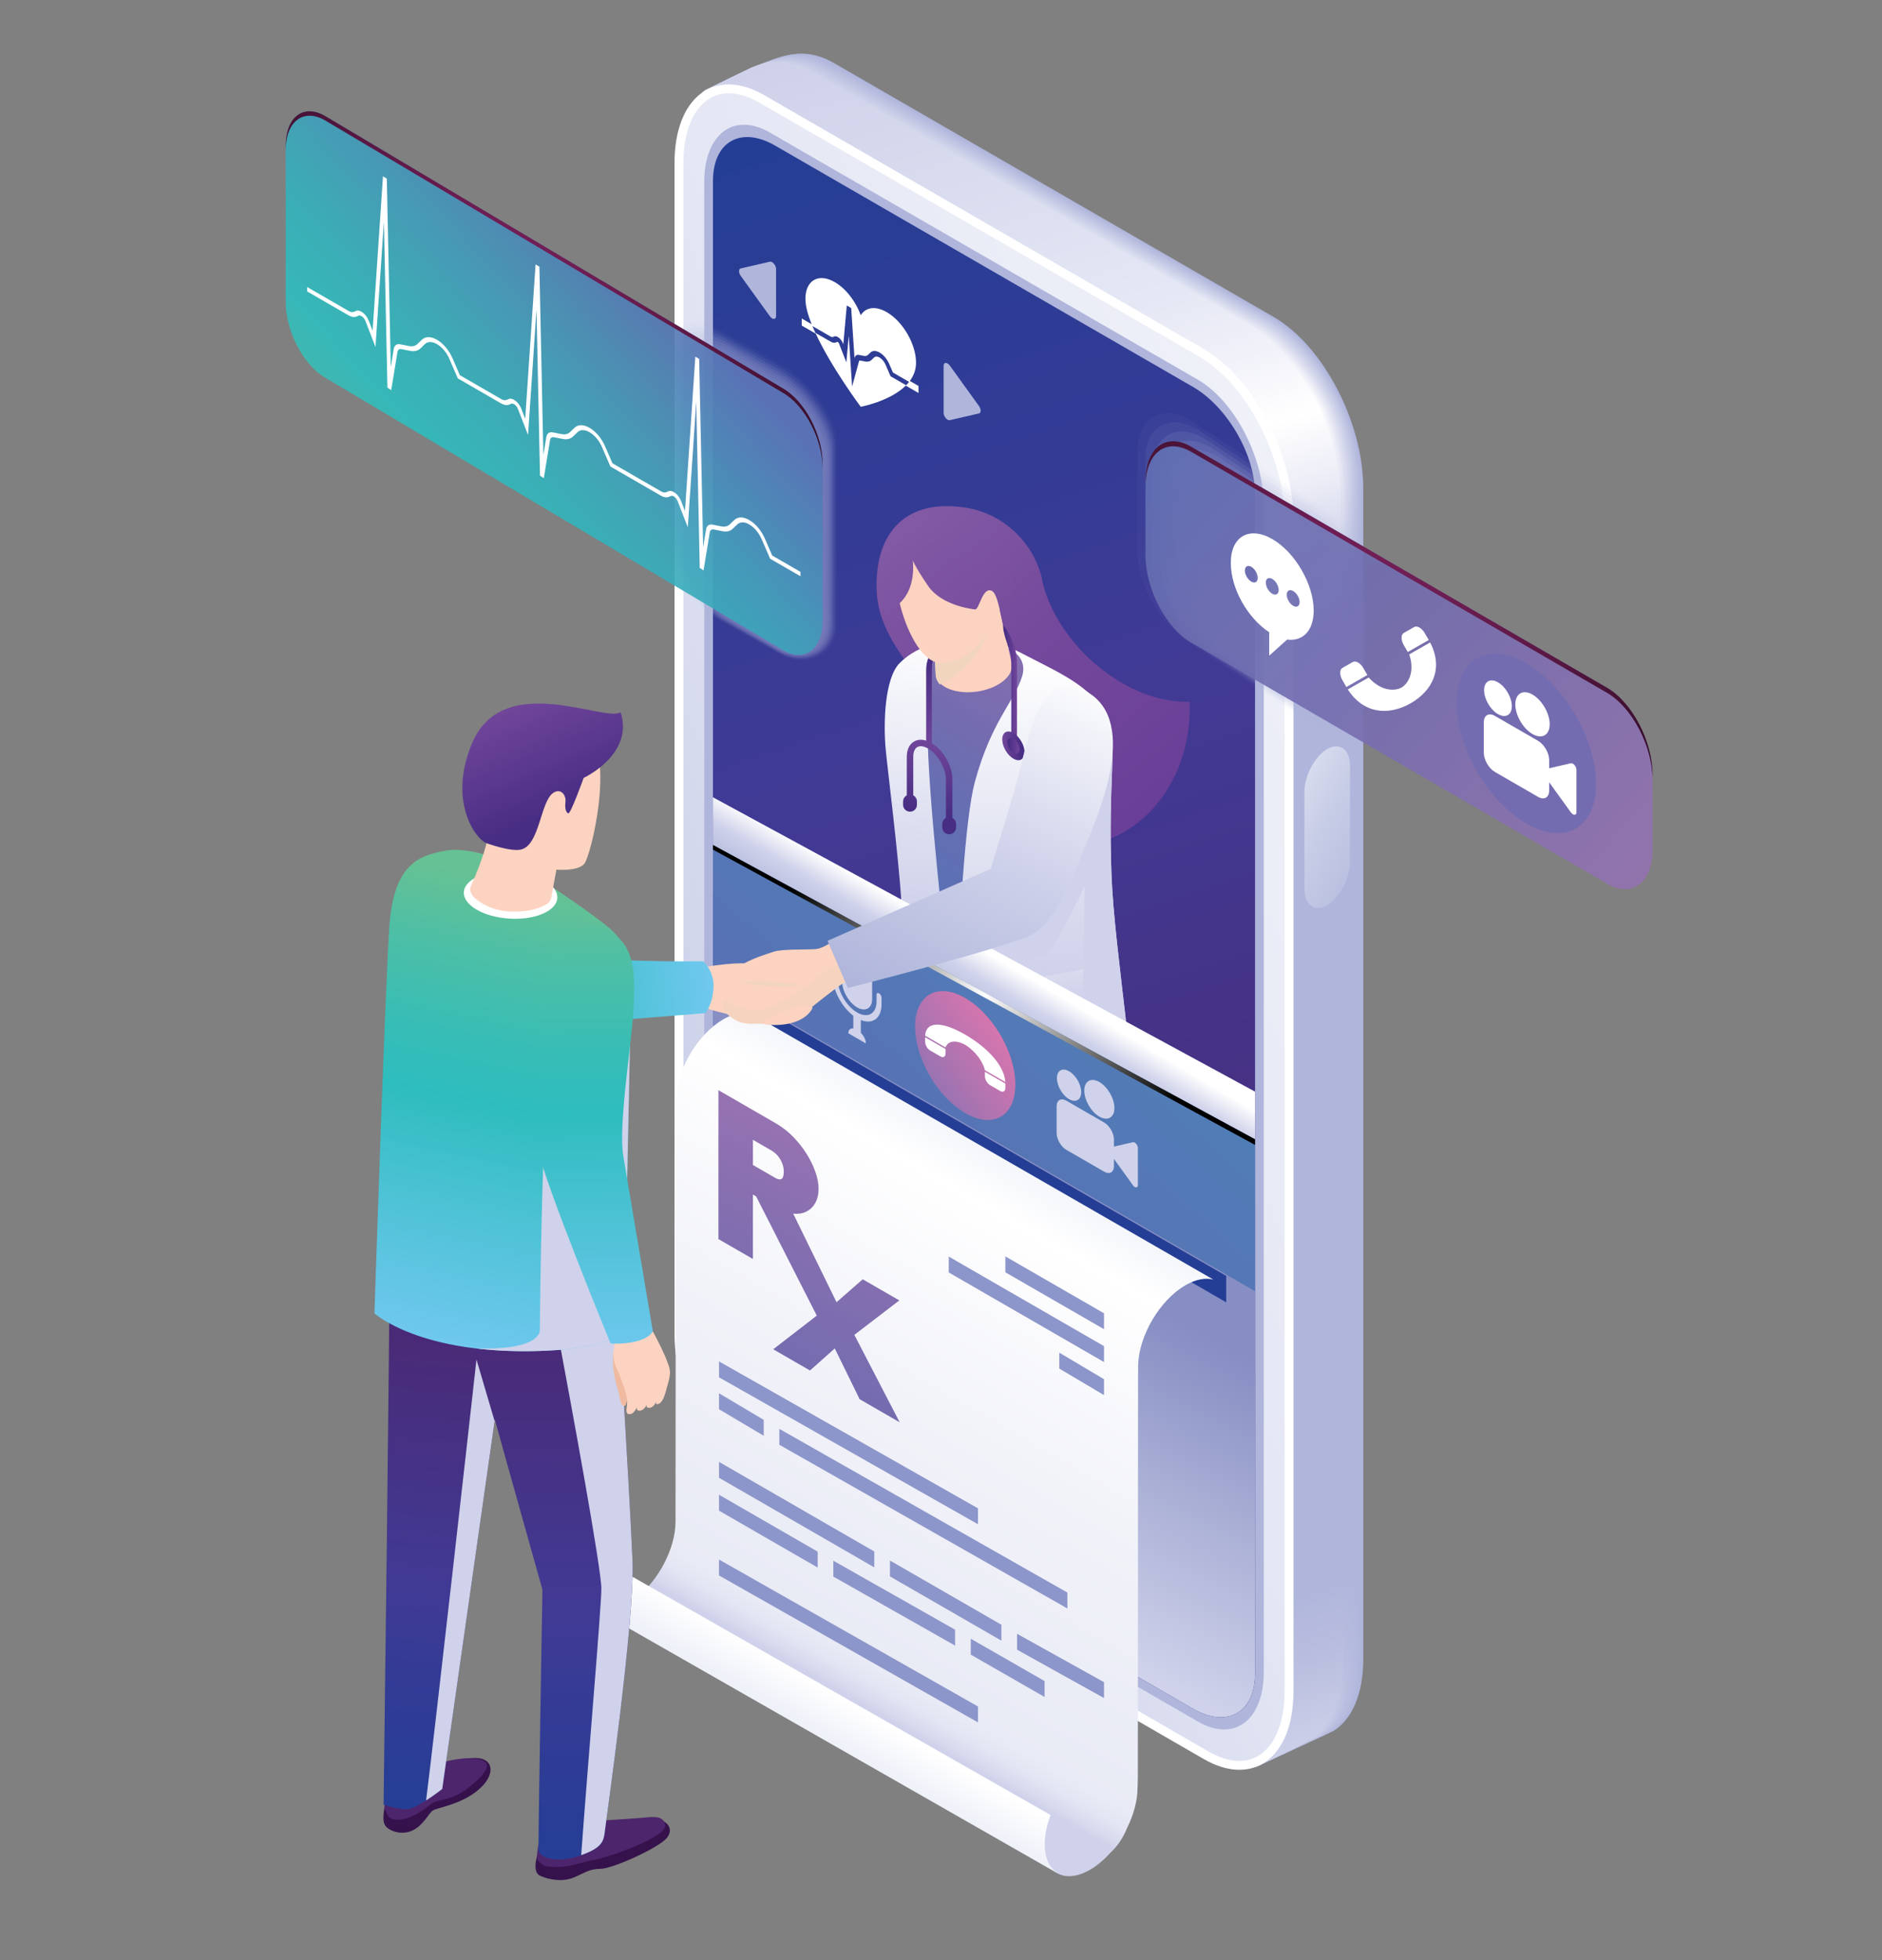 <svg xmlns="http://www.w3.org/2000/svg" xmlns:xlink="http://www.w3.org/1999/xlink" viewBox="0 0 801 834"><rect x="0" y="0" width="801" height="834" fill="#808080" stroke="none"/><defs><style>.cls-1{opacity:0;}.cls-1,.cls-2,.cls-3,.cls-4,.cls-5,.cls-6,.cls-7,.cls-8,.cls-9,.cls-10,.cls-11,.cls-12{fill:#afb5db;}.cls-13{fill:#5f5da6;opacity:.95;}.cls-14{fill:url(#linear-gradient-2);}.cls-15{fill:#35124c;}.cls-16{fill:#fff;}.cls-17{fill:url(#linear-gradient-17);}.cls-18{fill:#7b7cb8;opacity:.62;}.cls-19{fill:#abb1d8;opacity:.05;}.cls-20{fill:#7373b3;opacity:.71;}.cls-21{fill:url(#linear-gradient-43);}.cls-22{fill:#979bcb;opacity:.29;}.cls-23{fill:#6f6fb0;opacity:.76;}.cls-24{fill:#6766ab;opacity:.86;}.cls-25{fill:#a7acd6;opacity:.1;}.cls-26{fill:#736cb0;}.cls-2{opacity:.55;}.cls-27{fill:#5b59a3;}.cls-28,.cls-29{fill:#cfd2ea;}.cls-30{fill:url(#linear-gradient-15);}.cls-31{fill:url(#linear-gradient-18);}.cls-32{fill:url(#linear-gradient-40);}.cls-33{fill:url(#linear-gradient-28);}.cls-34{fill:#f0baa1;}.cls-35{fill:url(#linear-gradient-14);}.cls-36{fill:url(#linear-gradient-36);}.cls-37{fill:url(#linear-gradient-20);}.cls-38{fill:url(#linear-gradient-6);}.cls-39{isolation:isolate;}.cls-40{fill:url(#linear-gradient-37);}.cls-40,.cls-41,.cls-42,.cls-43,.cls-44,.cls-45,.cls-29{mix-blend-mode:multiply;}.cls-46{opacity:.2;}.cls-3{opacity:.91;}.cls-47{fill:#a3a8d3;opacity:.14;}.cls-48{fill:url(#linear-gradient-35);}.cls-49{fill:url(#linear-gradient-32);}.cls-50{fill:#9396c8;opacity:.33;}.cls-51{fill:url(#linear-gradient-11);}.cls-52{fill:#2b093d;}.cls-53{fill:#7778b6;opacity:.67;}.cls-54{fill:url(#radial-gradient);}.cls-54,.cls-55,.cls-56{mix-blend-mode:color-dodge;}.cls-4{opacity:.45;}.cls-57{fill:url(#linear-gradient-39);}.cls-58{fill:#9fa3d0;opacity:.19;}.cls-59{fill:url(#linear-gradient-48);}.cls-59,.cls-60{opacity:.9;}.cls-61{fill:url(#New_Gradient_Swatch_copy_36-3);}.cls-62{fill:url(#linear-gradient-10);}.cls-5{opacity:.09;}.cls-63{fill:url(#New_Gradient_Swatch_copy_36-4);}.cls-6{opacity:.73;}.cls-41{fill:url(#linear-gradient-34);}.cls-55{fill:url(#Radial_Gradient_1);}.cls-7{opacity:.82;}.cls-64{fill:url(#linear-gradient-16);}.cls-65{fill:#8385be;opacity:.52;}.cls-60{fill:url(#linear-gradient-47);}.cls-66{fill:url(#New_Gradient_Swatch_copy_36-6);}.cls-67{fill:url(#linear-gradient-31);}.cls-8{opacity:.27;}.cls-68{fill:url(#linear-gradient-41);}.cls-42{opacity:.3;}.cls-69{fill:url(#New_Gradient_Swatch_copy_36-7);}.cls-70{fill:url(#linear-gradient-21);}.cls-9{opacity:.36;}.cls-43,.cls-45{opacity:.5;}.cls-71{fill:url(#New_Gradient_Swatch_copy_36-2);}.cls-72{fill:url(#linear-gradient-25);}.cls-73{fill:url(#linear-gradient-5);}.cls-74{fill:url(#New_Gradient_Swatch_copy_36-5);}.cls-75{fill:#7f80bb;opacity:.57;}.cls-76{fill:url(#linear-gradient-45);}.cls-77{fill:#253e95;}.cls-10{opacity:.18;}.cls-44,.cls-45{fill:#f1d5bd;}.cls-78{fill:url(#linear-gradient-7);}.cls-79{fill:#4d256d;}.cls-80{fill:url(#New_Gradient_Swatch_copy_36-8);}.cls-81{fill:url(#linear-gradient-24);}.cls-12{opacity:.64;}.cls-82{fill:#8d96ca;}.cls-83{fill:url(#linear-gradient-9);}.cls-84{fill:url(#linear-gradient-22);}.cls-85{fill:url(#New_Gradient_Swatch_copy_36);}.cls-86{fill:url(#linear-gradient-42);}.cls-87{fill:#8f92c6;opacity:.38;}.cls-88{fill:url(#linear-gradient-3);}.cls-89{fill:#6b6bae;opacity:.81;}.cls-90{fill:#9b9fce;opacity:.24;}.cls-91{fill:url(#linear-gradient);}.cls-92{fill:#8b8ec3;opacity:.43;}.cls-93{fill:url(#linear-gradient-27);}.cls-94{fill:url(#linear-gradient-33);}.cls-95{fill:url(#linear-gradient-38);}.cls-96{fill:url(#linear-gradient-29);}.cls-97{fill:url(#linear-gradient-30);}.cls-98{fill:#fcd3c0;}.cls-99{fill:url(#linear-gradient-23);}.cls-100{fill:url(#linear-gradient-19);}.cls-101{fill:url(#linear-gradient-4);}.cls-102{fill:url(#linear-gradient-8);}.cls-56{fill:url(#radial-gradient-2);}.cls-103{fill:url(#linear-gradient-44);}.cls-104{fill:#8789c0;opacity:.48;}.cls-105{fill:url(#linear-gradient-46);}.cls-106{fill:url(#linear-gradient-12);}.cls-107{fill:url(#linear-gradient-13);}.cls-108{fill:url(#linear-gradient-26);}.cls-109{fill:#6362a8;opacity:.9;}</style><linearGradient id="linear-gradient" x1="327.01" y1="27.45" x2="559.48" y2="745.1" gradientUnits="userSpaceOnUse"><stop offset="0" stop-color="#b0b6dc"></stop><stop offset=".19" stop-color="#b2b7dc"></stop><stop offset=".28" stop-color="#b3b9dd"></stop><stop offset=".41" stop-color="#afb5db"></stop><stop offset=".91" stop-color="#afb5db"></stop><stop offset="1" stop-color="#b0b6dc"></stop></linearGradient><linearGradient id="linear-gradient-2" x1="326.78" y1="27.55" x2="559.25" y2="745.18" gradientUnits="userSpaceOnUse"><stop offset="0" stop-color="#b2b8dc"></stop><stop offset=".19" stop-color="#b4badd"></stop><stop offset=".28" stop-color="#b7bcde"></stop><stop offset=".41" stop-color="#afb5db"></stop><stop offset=".91" stop-color="#afb5db"></stop><stop offset="1" stop-color="#b2b8dc"></stop></linearGradient><linearGradient id="linear-gradient-3" x1="326.55" y1="27.64" x2="559.02" y2="745.25" gradientUnits="userSpaceOnUse"><stop offset="0" stop-color="#b3b9dd"></stop><stop offset=".19" stop-color="#b7bcdf"></stop><stop offset=".28" stop-color="#bac0e0"></stop><stop offset=".41" stop-color="#afb5db"></stop><stop offset=".91" stop-color="#afb5db"></stop><stop offset="1" stop-color="#b3b9dd"></stop></linearGradient><linearGradient id="linear-gradient-4" x1="326.32" y1="27.74" x2="558.78" y2="745.33" gradientUnits="userSpaceOnUse"><stop offset="0" stop-color="#b5bade"></stop><stop offset=".19" stop-color="#b9bfe0"></stop><stop offset=".28" stop-color="#bec3e2"></stop><stop offset=".41" stop-color="#afb5db"></stop><stop offset=".91" stop-color="#afb5db"></stop><stop offset="1" stop-color="#b5bade"></stop></linearGradient><linearGradient id="linear-gradient-5" x1="326.1" y1="27.83" x2="558.55" y2="745.4" gradientUnits="userSpaceOnUse"><stop offset="0" stop-color="#b6bcde"></stop><stop offset=".19" stop-color="#bcc1e1"></stop><stop offset=".28" stop-color="#c2c7e4"></stop><stop offset=".41" stop-color="#afb5db"></stop><stop offset=".91" stop-color="#afb5db"></stop><stop offset="1" stop-color="#b6bcde"></stop></linearGradient><linearGradient id="linear-gradient-6" x1="325.87" y1="27.93" x2="558.31" y2="745.48" gradientUnits="userSpaceOnUse"><stop offset="0" stop-color="#b8bddf"></stop><stop offset=".19" stop-color="#bec3e2"></stop><stop offset=".28" stop-color="#c6cae5"></stop><stop offset=".39" stop-color="#b2b8dc"></stop><stop offset=".41" stop-color="#afb5db"></stop><stop offset=".91" stop-color="#afb5db"></stop><stop offset="1" stop-color="#b8bddf"></stop></linearGradient><linearGradient id="linear-gradient-7" x1="325.64" y1="28.02" x2="558.08" y2="745.55" gradientUnits="userSpaceOnUse"><stop offset="0" stop-color="#b9bee0"></stop><stop offset=".19" stop-color="#c1c6e3"></stop><stop offset=".28" stop-color="#cacee7"></stop><stop offset=".38" stop-color="#b6bbde"></stop><stop offset=".41" stop-color="#afb5db"></stop><stop offset=".91" stop-color="#afb5db"></stop><stop offset="1" stop-color="#b9bee0"></stop></linearGradient><linearGradient id="linear-gradient-8" x1="325.41" y1="28.12" x2="557.85" y2="745.63" gradientUnits="userSpaceOnUse"><stop offset="0" stop-color="#bbc0e0"></stop><stop offset=".19" stop-color="#c3c8e5"></stop><stop offset=".28" stop-color="#cdd1e9"></stop><stop offset=".37" stop-color="#b9bedf"></stop><stop offset=".41" stop-color="#afb5db"></stop><stop offset=".91" stop-color="#afb5db"></stop><stop offset=".99" stop-color="#b9bedf"></stop><stop offset="1" stop-color="#bbc0e0"></stop></linearGradient><linearGradient id="linear-gradient-9" x1="325.19" y1="28.21" x2="557.61" y2="745.7" gradientUnits="userSpaceOnUse"><stop offset="0" stop-color="#bcc1e1"></stop><stop offset=".19" stop-color="#c6cae6"></stop><stop offset=".28" stop-color="#d0d4e9"></stop><stop offset=".28" stop-color="#d1d5ea"></stop><stop offset=".36" stop-color="#bdc2e1"></stop><stop offset=".41" stop-color="#afb5db"></stop><stop offset=".91" stop-color="#afb5db"></stop><stop offset=".99" stop-color="#b9bfe0"></stop><stop offset="1" stop-color="#bcc1e1"></stop></linearGradient><linearGradient id="linear-gradient-10" x1="324.96" y1="28.31" x2="557.38" y2="745.78" gradientUnits="userSpaceOnUse"><stop offset="0" stop-color="#bec2e2"></stop><stop offset=".19" stop-color="#c8cde7"></stop><stop offset=".27" stop-color="#d2d5ea"></stop><stop offset=".28" stop-color="#d5d8ec"></stop><stop offset=".35" stop-color="#c1c5e3"></stop><stop offset=".41" stop-color="#afb5db"></stop><stop offset=".91" stop-color="#afb5db"></stop><stop offset=".98" stop-color="#b9bee0"></stop><stop offset="1" stop-color="#bec2e2"></stop></linearGradient><linearGradient id="linear-gradient-11" x1="324.73" y1="28.4" x2="557.15" y2="745.86" gradientUnits="userSpaceOnUse"><stop offset="0" stop-color="#bfc4e2"></stop><stop offset=".19" stop-color="#cbcfe8"></stop><stop offset=".26" stop-color="#d5d8ec"></stop><stop offset=".28" stop-color="#d9dcee"></stop><stop offset=".35" stop-color="#c5c9e5"></stop><stop offset=".41" stop-color="#afb5db"></stop><stop offset=".91" stop-color="#afb5db"></stop><stop offset=".98" stop-color="#b9bfdf"></stop><stop offset="1" stop-color="#bfc4e2"></stop></linearGradient><linearGradient id="linear-gradient-12" x1="324.5" y1="28.5" x2="556.91" y2="745.93" gradientUnits="userSpaceOnUse"><stop offset="0" stop-color="#c1c5e3"></stop><stop offset=".19" stop-color="#cdd2e9"></stop><stop offset=".26" stop-color="#d7daed"></stop><stop offset=".28" stop-color="#dddff0"></stop><stop offset=".34" stop-color="#c9cde7"></stop><stop offset=".41" stop-color="#afb5db"></stop><stop offset=".91" stop-color="#afb5db"></stop><stop offset=".97" stop-color="#b9bedf"></stop><stop offset="1" stop-color="#c1c5e3"></stop></linearGradient><linearGradient id="linear-gradient-13" x1="324.28" y1="28.59" x2="556.68" y2="746.01" gradientUnits="userSpaceOnUse"><stop offset="0" stop-color="#c2c6e4"></stop><stop offset=".19" stop-color="#d0d4ea"></stop><stop offset=".25" stop-color="#dadcee"></stop><stop offset=".28" stop-color="#e1e3f1"></stop><stop offset=".34" stop-color="#cdd0e8"></stop><stop offset=".41" stop-color="#afb5db"></stop><stop offset=".91" stop-color="#afb5db"></stop><stop offset=".97" stop-color="#b9bee0"></stop><stop offset="1" stop-color="#c2c6e4"></stop></linearGradient><linearGradient id="linear-gradient-14" x1="324.05" y1="28.69" x2="556.44" y2="746.08" gradientUnits="userSpaceOnUse"><stop offset="0" stop-color="#c4c8e4"></stop><stop offset=".19" stop-color="#d2d6ec"></stop><stop offset=".25" stop-color="#dcdeef"></stop><stop offset=".28" stop-color="#e4e6f3"></stop><stop offset=".34" stop-color="#d0d3ea"></stop><stop offset=".41" stop-color="#afb5db"></stop><stop offset=".91" stop-color="#afb5db"></stop><stop offset=".96" stop-color="#b9bedf"></stop><stop offset="1" stop-color="#c4c8e4"></stop></linearGradient><linearGradient id="linear-gradient-15" x1="323.82" y1="28.79" x2="556.21" y2="746.16" gradientUnits="userSpaceOnUse"><stop offset="0" stop-color="#c5c9e5"></stop><stop offset=".19" stop-color="#d5d9ed"></stop><stop offset=".25" stop-color="#dfe2f1"></stop><stop offset=".28" stop-color="#e8eaf5"></stop><stop offset=".33" stop-color="#d4d7ec"></stop><stop offset=".41" stop-color="#afb5db"></stop><stop offset=".91" stop-color="#afb5db"></stop><stop offset=".96" stop-color="#b9bedf"></stop><stop offset="1" stop-color="#c5c9e5"></stop></linearGradient><linearGradient id="linear-gradient-16" x1="323.6" y1="28.88" x2="555.98" y2="746.23" gradientUnits="userSpaceOnUse"><stop offset="0" stop-color="#c7cae6"></stop><stop offset=".19" stop-color="#d7dbee"></stop><stop offset=".24" stop-color="#e1e3f1"></stop><stop offset=".28" stop-color="#ecedf6"></stop><stop offset=".33" stop-color="#d8daed"></stop><stop offset=".41" stop-color="#afb5db"></stop><stop offset=".91" stop-color="#afb5db"></stop><stop offset=".96" stop-color="#b9bedf"></stop><stop offset="1" stop-color="#c7cae6"></stop></linearGradient><linearGradient id="linear-gradient-17" x1="323.37" y1="28.98" x2="555.74" y2="746.31" gradientUnits="userSpaceOnUse"><stop offset="0" stop-color="#c8cce6"></stop><stop offset=".19" stop-color="#daddef"></stop><stop offset=".24" stop-color="#e4e6f3"></stop><stop offset=".28" stop-color="#f0f1f8"></stop><stop offset=".33" stop-color="#dcdeef"></stop><stop offset=".41" stop-color="#afb5db"></stop><stop offset=".91" stop-color="#afb5db"></stop><stop offset=".96" stop-color="#b9bedf"></stop><stop offset="1" stop-color="#c8cce6"></stop></linearGradient><linearGradient id="linear-gradient-18" x1="323.14" y1="29.07" x2="555.51" y2="746.39" gradientUnits="userSpaceOnUse"><stop offset="0" stop-color="#cacde7"></stop><stop offset=".19" stop-color="#dce0f0"></stop><stop offset=".24" stop-color="#e6e8f4"></stop><stop offset=".28" stop-color="#f4f4fa"></stop><stop offset=".33" stop-color="#e0e2f1"></stop><stop offset=".41" stop-color="#afb5db"></stop><stop offset=".91" stop-color="#afb5db"></stop><stop offset=".95" stop-color="#b9bedf"></stop><stop offset="1" stop-color="#cacde7"></stop></linearGradient><linearGradient id="linear-gradient-19" x1="322.91" y1="29.17" x2="555.28" y2="746.46" gradientUnits="userSpaceOnUse"><stop offset="0" stop-color="#cbcee8"></stop><stop offset=".19" stop-color="#dfe2f2"></stop><stop offset=".24" stop-color="#e9ebf6"></stop><stop offset=".28" stop-color="#f7f8fc"></stop><stop offset=".32" stop-color="#e3e5f2"></stop><stop offset=".41" stop-color="#b0b6db"></stop><stop offset=".41" stop-color="#afb5db"></stop><stop offset=".91" stop-color="#afb5db"></stop><stop offset=".95" stop-color="#b9bee0"></stop><stop offset="1" stop-color="#cbcee8"></stop></linearGradient><linearGradient id="linear-gradient-20" x1="322.69" y1="29.26" x2="555.04" y2="746.54" gradientUnits="userSpaceOnUse"><stop offset="0" stop-color="#cdd0e8"></stop><stop offset=".19" stop-color="#e1e5f3"></stop><stop offset=".24" stop-color="#ebedf6"></stop><stop offset=".28" stop-color="#fbfbfd"></stop><stop offset=".32" stop-color="#e7e8f4"></stop><stop offset=".4" stop-color="#b4badd"></stop><stop offset=".41" stop-color="#afb5db"></stop><stop offset=".91" stop-color="#afb5db"></stop><stop offset=".95" stop-color="#b9bedf"></stop><stop offset="1" stop-color="#cdd0e8"></stop></linearGradient><linearGradient id="linear-gradient-21" x1="322.46" y1="29.36" x2="554.81" y2="746.61" gradientUnits="userSpaceOnUse"><stop offset="0" stop-color="#ced1e9"></stop><stop offset=".19" stop-color="#e4e7f4"></stop><stop offset=".23" stop-color="#eeeff8"></stop><stop offset=".28" stop-color="#fff"></stop><stop offset=".32" stop-color="#ebecf6"></stop><stop offset=".4" stop-color="#b8bddf"></stop><stop offset=".41" stop-color="#afb5db"></stop><stop offset=".91" stop-color="#afb5db"></stop><stop offset=".95" stop-color="#b9bedf"></stop><stop offset="1" stop-color="#ced1e9"></stop></linearGradient><linearGradient id="linear-gradient-22" x1="-46.32" y1="584.84" x2="773.53" y2="249.33" gradientUnits="userSpaceOnUse"><stop offset="0" stop-color="#afb5db"></stop><stop offset=".15" stop-color="#b5bbde"></stop><stop offset=".35" stop-color="#c7cce6"></stop><stop offset=".58" stop-color="#e4e7f4"></stop><stop offset=".85" stop-color="#f3f4fa"></stop><stop offset="1" stop-color="#fff"></stop></linearGradient><linearGradient id="linear-gradient-23" x1="310.26" y1="67.67" x2="524.31" y2="712.16" gradientUnits="userSpaceOnUse"><stop offset="0" stop-color="#253e95"></stop><stop offset=".25" stop-color="#343b95"></stop><stop offset=".4" stop-color="#413a95"></stop><stop offset=".94" stop-color="#4b2771"></stop><stop offset="1" stop-color="#4d256d"></stop></linearGradient><linearGradient id="linear-gradient-24" x1="605.32" y1="373.63" x2="487.35" y2="310.43" xlink:href="#linear-gradient-22"></linearGradient><linearGradient id="linear-gradient-25" x1="-4354.66" y1="358.76" x2="-4463.5" y2="225.07" gradientTransform="translate(4847.19)" gradientUnits="userSpaceOnUse"><stop offset="0" stop-color="#673d97"></stop><stop offset=".6" stop-color="#75499c"></stop><stop offset=".99" stop-color="#8159a4"></stop></linearGradient><linearGradient id="linear-gradient-26" x1="393.16" y1="387.67" x2="472.56" y2="263.4" gradientUnits="userSpaceOnUse"><stop offset="0" stop-color="#5871b5"></stop><stop offset=".32" stop-color="#676eb2"></stop><stop offset=".51" stop-color="#736cb0"></stop><stop offset=".72" stop-color="#826eb0"></stop><stop offset=".98" stop-color="#9b73b1"></stop></linearGradient><linearGradient id="linear-gradient-27" x1="12700.79" y1="408.24" x2="12705.16" y2="632.57" gradientTransform="translate(13111.65) rotate(-180) scale(1 -1)" gradientUnits="userSpaceOnUse"><stop offset=".02" stop-color="#736cb0"></stop><stop offset=".25" stop-color="#826eb0"></stop><stop offset=".54" stop-color="#9b73b1"></stop><stop offset=".69" stop-color="#aa73b0"></stop><stop offset=".99" stop-color="#d274ae"></stop><stop offset="1" stop-color="#d475ae"></stop></linearGradient><linearGradient id="linear-gradient-28" x1="12665.89" y1="431.37" x2="12666.52" y2="648.82" xlink:href="#linear-gradient-27"></linearGradient><linearGradient id="linear-gradient-29" x1="9883.51" y1="496.49" x2="9864.27" y2="268.79" gradientTransform="translate(10261.94) rotate(-180) scale(1 -1)" gradientUnits="userSpaceOnUse"><stop offset="0" stop-color="#afb5db"></stop><stop offset=".19" stop-color="#bcc1e1"></stop><stop offset=".48" stop-color="#cfd2ea"></stop><stop offset=".87" stop-color="#f2f3f9"></stop><stop offset="1" stop-color="#fff"></stop></linearGradient><linearGradient id="linear-gradient-30" x1="9816.9" y1="536.08" x2="9812.37" y2="280.5" xlink:href="#linear-gradient-29"></linearGradient><linearGradient id="New_Gradient_Swatch_copy_36" x1="402.94" y1="275.82" x2="390.23" y2="316.94" gradientUnits="userSpaceOnUse"><stop offset=".1" stop-color="#472d83"></stop><stop offset="1" stop-color="#71469b"></stop></linearGradient><linearGradient id="linear-gradient-31" x1="9799" y1="475.13" x2="9812.85" y2="370.24" xlink:href="#linear-gradient-29"></linearGradient><linearGradient id="linear-gradient-32" x1="-4350.93" y1="357.88" x2="-4455.73" y2="220.06" xlink:href="#linear-gradient-25"></linearGradient><linearGradient id="linear-gradient-33" x1="-4359.78" y1="362.52" x2="-4469.27" y2="229.55" xlink:href="#linear-gradient-25"></linearGradient><linearGradient id="New_Gradient_Swatch_copy_36-2" x1="393.97" y1="350.1" x2="398.39" y2="314.47" xlink:href="#New_Gradient_Swatch_copy_36"></linearGradient><linearGradient id="New_Gradient_Swatch_copy_36-3" x1="386.38" y1="349.15" x2="390.81" y2="313.53" xlink:href="#New_Gradient_Swatch_copy_36"></linearGradient><linearGradient id="New_Gradient_Swatch_copy_36-4" x1="403.97" y1="351.34" x2="408.39" y2="315.72" xlink:href="#New_Gradient_Swatch_copy_36"></linearGradient><linearGradient id="New_Gradient_Swatch_copy_36-5" x1="426.97" y1="290.6" x2="432.83" y2="290.6" xlink:href="#New_Gradient_Swatch_copy_36"></linearGradient><linearGradient id="New_Gradient_Swatch_copy_36-6" x1="4787.83" y1="6254.03" x2="4798.81" y2="6254.03" gradientTransform="translate(4582.34 9935.56) rotate(-150) skewX(30)" xlink:href="#New_Gradient_Swatch_copy_36"></linearGradient><linearGradient id="New_Gradient_Swatch_copy_36-7" x1="-169.14" y1="2464.14" x2="-163.15" y2="2464.14" gradientTransform="translate(575.2 -2444.9) rotate(30) skewX(30)" xlink:href="#New_Gradient_Swatch_copy_36"></linearGradient><linearGradient id="linear-gradient-34" x1="415.17" y1="432.22" x2="428.17" y2="410.16" gradientUnits="userSpaceOnUse"><stop offset="0" stop-color="#afb5db"></stop><stop offset=".22" stop-color="#bcc1e1"></stop><stop offset=".57" stop-color="#cfd2ea"></stop><stop offset=".89" stop-color="#f2f3f9"></stop><stop offset="1" stop-color="#fff"></stop></linearGradient><linearGradient id="linear-gradient-35" x1="1024.49" y1="-154.81" x2="31.26" y2="985.15" gradientUnits="userSpaceOnUse"><stop offset="0" stop-color="#b8d552"></stop><stop offset=".06" stop-color="#94ce6e"></stop><stop offset=".19" stop-color="#39beb5"></stop><stop offset=".2" stop-color="#2ebdbe"></stop><stop offset=".4" stop-color="#4395b9"></stop><stop offset=".6" stop-color="#5871b5"></stop><stop offset=".69" stop-color="#6071b4"></stop><stop offset=".84" stop-color="#7871b3"></stop><stop offset="1" stop-color="#9b73b1"></stop></linearGradient><linearGradient id="linear-gradient-36" x1="-503.22" y1="3595.4" x2="-480.12" y2="3560.07" gradientTransform="translate(2739.05 -2690.12) rotate(60.31) skewX(30)" gradientUnits="userSpaceOnUse"><stop offset="0" stop-color="#9b73b1"></stop><stop offset="1" stop-color="#d475ae"></stop></linearGradient><linearGradient id="linear-gradient-37" x1="374.3" y1="653.68" x2="451.85" y2="503.35" gradientUnits="userSpaceOnUse"><stop offset="0" stop-color="#cfd2ea"></stop><stop offset=".42" stop-color="#abb0d6"></stop><stop offset=".82" stop-color="#868ec3"></stop></linearGradient><radialGradient id="Radial_Gradient_1" cx="418.81" cy="423.36" fx="418.81" fy="423.36" r="93.22" gradientUnits="userSpaceOnUse"><stop offset="0" stop-color="#fff"></stop><stop offset="1" stop-color="#000"></stop></radialGradient><linearGradient id="linear-gradient-38" x1="333.5" y1="705.64" x2="448.07" y2="507.21" gradientUnits="userSpaceOnUse"><stop offset="0" stop-color="#cfd2ea"></stop><stop offset=".01" stop-color="#d6d9ed"></stop><stop offset=".04" stop-color="#e3e5f3"></stop><stop offset=".07" stop-color="#e8eaf5"></stop><stop offset=".53" stop-color="#f2f3f9"></stop><stop offset=".92" stop-color="#fff"></stop><stop offset="1" stop-color="#f5f7fb"></stop></linearGradient><linearGradient id="linear-gradient-39" x1="313.59" y1="783.74" x2="351.89" y2="718.49" gradientUnits="userSpaceOnUse"><stop offset="0" stop-color="#cfd2ea"></stop><stop offset=".01" stop-color="#d2d5eb"></stop><stop offset=".09" stop-color="#dfe2f1"></stop><stop offset=".17" stop-color="#e4e7f4"></stop><stop offset=".52" stop-color="#e7e9f5"></stop><stop offset=".78" stop-color="#f0f2f9"></stop><stop offset="1" stop-color="#fff"></stop></linearGradient><linearGradient id="linear-gradient-40" x1="320.32" y1="582" x2="412.19" y2="400.66" gradientTransform="matrix(1, 0, 0, 1, 0, 0)" xlink:href="#linear-gradient-27"></linearGradient><linearGradient id="linear-gradient-41" x1="9742.94" y1="-135.93" x2="9876.77" y2="-135.93" gradientTransform="translate(10017.46 -348.13) rotate(174.73) scale(1 -1)" gradientUnits="userSpaceOnUse"><stop offset="0" stop-color="#71c8f0"></stop><stop offset=".3" stop-color="#4dc2d5"></stop><stop offset=".53" stop-color="#2ebdbe"></stop><stop offset=".65" stop-color="#36bdb7"></stop><stop offset=".85" stop-color="#4ebfa5"></stop><stop offset="1" stop-color="#66c194"></stop></linearGradient><linearGradient id="linear-gradient-42" x1="-9629.5" y1="768.45" x2="-9605.28" y2="535.62" gradientTransform="translate(9798.22)" xlink:href="#linear-gradient-23"></linearGradient><linearGradient id="linear-gradient-43" x1="-9565.94" y1="792.11" x2="-9567.8" y2="527.1" gradientTransform="translate(9798.22)" xlink:href="#linear-gradient-23"></linearGradient><linearGradient id="linear-gradient-44" x1="-9599.51" y1="932.55" x2="-9564.61" y2="734.64" gradientTransform="translate(9821.52 -6.06) rotate(2.09)" xlink:href="#linear-gradient-41"></linearGradient><linearGradient id="New_Gradient_Swatch_copy_36-8" x1="-9431.23" y1="-952.06" x2="-9446.41" y2="-1005.82" gradientTransform="translate(9716.16 29.83) rotate(-7.7)" xlink:href="#New_Gradient_Swatch_copy_36"></linearGradient><linearGradient id="linear-gradient-45" x1="10164.58" y1="1509.6" x2="10197.19" y2="1311.23" gradientTransform="translate(10529.19 652.49) rotate(-171.15) scale(1 -1)" xlink:href="#linear-gradient-41"></linearGradient><linearGradient id="linear-gradient-46" x1="9877.62" y1="429.86" x2="9808.89" y2="282.12" xlink:href="#linear-gradient-29"></linearGradient><linearGradient id="linear-gradient-47" x1="725.12" y1="397.87" x2="461.87" y2="164.71" gradientUnits="userSpaceOnUse"><stop offset="0" stop-color="#9b73b1"></stop><stop offset=".53" stop-color="#736cb0"></stop><stop offset=".73" stop-color="#6a6db1"></stop><stop offset="1" stop-color="#5871b5"></stop></linearGradient><radialGradient id="radial-gradient" cx="584.82" cy="248.07" fx="584.82" fy="248.07" r="203.45" gradientUnits="userSpaceOnUse"><stop offset="0" stop-color="#721f56"></stop><stop offset=".16" stop-color="#6c1d51"></stop><stop offset=".36" stop-color="#5d1946"></stop><stop offset=".58" stop-color="#431233"></stop><stop offset=".82" stop-color="#200818"></stop><stop offset="1" stop-color="#000"></stop></radialGradient><linearGradient id="linear-gradient-48" x1="130.69" y1="259.34" x2="314.81" y2="90.72" gradientUnits="userSpaceOnUse"><stop offset="0" stop-color="#66c194"></stop><stop offset=".23" stop-color="#42beae"></stop><stop offset=".34" stop-color="#2ebdbe"></stop><stop offset=".44" stop-color="#32b4bc"></stop><stop offset=".6" stop-color="#409cba"></stop><stop offset=".8" stop-color="#5575b5"></stop><stop offset=".82" stop-color="#5871b5"></stop></linearGradient><radialGradient id="radial-gradient-2" cx="224.59" cy="110.98" fx="224.59" fy="110.98" r="215.16" xlink:href="#radial-gradient"></radialGradient></defs><g class="cls-39"><g id="Layer_1"><g><g><g><path class="cls-11" d="m530.19,740.05l-187.05-107.99c-21.1-12.18-38.2-44.86-38.2-72.99V60.94c0-14.31-11.76-17.47-4.64-22.61.27-.2,28.54-12.87,28.85-12.99,7.67-2.94,15.87-4.25,25.83,1.5l187.05,107.99c21.1,12.18,38.2,44.86,38.2,72.99v498.13c0,14.95-4.83,25.6-12.52,30.48-.46.29-32.09,14.91-32.6,15.08-6.82,2.27,4.3-6.14-4.93-11.47Z"></path><path class="cls-91" d="m530.19,740.05l-187.05-107.99c-21.1-12.18-38.2-44.86-38.2-72.99V60.94c0-14.31-11.76-17.47-4.64-22.61.27-.2,28.08-12.7,28.39-12.82,7.67-2.94,15.87-4.25,25.83,1.5l187.05,107.99c21.1,12.18,38.2,44.86,38.2,72.99v498.13c0,14.95-4.83,25.6-12.52,30.48-.46.29-31.63,14.74-32.14,14.91-6.82,2.27,4.3-6.14-4.93-11.47Z"></path><path class="cls-14" d="m530.19,740.05l-187.05-107.99c-21.1-12.18-38.2-44.86-38.2-72.99V60.94c0-14.31-11.76-17.47-4.64-22.61.27-.2,27.62-12.53,27.93-12.65,7.67-2.94,15.87-4.25,25.83,1.5l187.05,107.99c21.1,12.18,38.2,44.86,38.2,72.99v498.13c0,14.95-4.83,25.6-12.52,30.48-.46.29-31.17,14.57-31.68,14.74-6.82,2.27,4.3-6.14-4.93-11.47Z"></path><path class="cls-88" d="m530.19,740.05l-187.05-107.99c-21.1-12.18-38.2-44.86-38.2-72.99V60.94c0-14.31-11.76-17.47-4.64-22.61.27-.2,27.16-12.36,27.47-12.48,7.67-2.94,15.87-4.25,25.83,1.5l187.05,107.99c21.1,12.18,38.2,44.86,38.2,72.99v498.13c0,14.95-4.83,25.6-12.52,30.48-.46.29-30.71,14.4-31.22,14.57-6.82,2.27,4.3-6.14-4.93-11.47Z"></path><path class="cls-101" d="m530.19,740.05l-187.05-107.99c-21.1-12.18-38.2-44.86-38.2-72.99V60.94c0-14.31-11.76-17.47-4.64-22.61.27-.2,26.7-12.19,27.01-12.31,7.67-2.94,15.87-4.25,25.83,1.5l187.05,107.99c21.1,12.18,38.2,44.86,38.2,72.99v498.13c0,14.95-4.83,25.6-12.52,30.48-.46.29-30.25,14.23-30.76,14.4-6.82,2.27,4.3-6.14-4.93-11.47Z"></path><path class="cls-73" d="m530.19,740.05l-187.05-107.99c-21.1-12.18-38.2-44.86-38.2-72.99V60.94c0-14.31-11.76-17.47-4.64-22.61.27-.2,26.24-12.02,26.55-12.14,7.67-2.94,15.87-4.25,25.83,1.5l187.05,107.99c21.1,12.18,38.2,44.86,38.2,72.99v498.13c0,14.95-4.83,25.6-12.52,30.48-.46.29-29.79,14.06-30.3,14.23-6.82,2.27,4.3-6.14-4.93-11.47Z"></path><path class="cls-38" d="m530.19,740.05l-187.05-107.99c-21.1-12.18-38.2-44.86-38.2-72.99V60.94c0-14.31-11.76-17.47-4.64-22.61.27-.2,25.78-11.85,26.09-11.97,7.67-2.94,15.87-4.25,25.83,1.5l187.05,107.99c21.1,12.18,38.2,44.86,38.2,72.99v498.13c0,14.95-4.83,25.6-12.52,30.48-.46.29-29.33,13.89-29.84,14.06-6.82,2.27,4.3-6.14-4.93-11.47Z"></path><path class="cls-78" d="m530.19,740.05l-187.05-107.99c-21.1-12.18-38.2-44.86-38.2-72.99V60.94c0-14.31-11.76-17.47-4.64-22.61.27-.2,25.32-11.68,25.63-11.79,7.67-2.94,15.87-4.25,25.83,1.5l187.05,107.99c21.1,12.18,38.2,44.86,38.2,72.99v498.13c0,14.95-4.83,25.6-12.52,30.48-.46.29-28.87,13.72-29.37,13.89-6.82,2.27,4.3-6.14-4.93-11.47Z"></path><path class="cls-102" d="m530.19,740.05l-187.05-107.99c-21.1-12.18-38.2-44.86-38.2-72.99V60.94c0-14.31-11.76-17.47-4.64-22.61.27-.2,24.86-11.5,25.17-11.62,7.67-2.94,15.87-4.25,25.83,1.5l187.05,107.99c21.1,12.18,38.2,44.86,38.2,72.99v498.13c0,14.95-4.83,25.6-12.52,30.48-.46.29-28.4,13.55-28.91,13.72-6.82,2.27,4.3-6.14-4.93-11.47Z"></path><path class="cls-83" d="m530.19,740.05l-187.05-107.99c-21.1-12.18-38.2-44.86-38.2-72.99V60.94c0-14.31-11.76-17.47-4.64-22.61.27-.2,24.39-11.33,24.7-11.45,7.67-2.94,15.87-4.25,25.83,1.5l187.05,107.99c21.1,12.18,38.2,44.86,38.2,72.99v498.13c0,14.95-4.83,25.6-12.52,30.48-.46.29-27.94,13.38-28.45,13.55-6.82,2.27,4.3-6.14-4.93-11.47Z"></path><path class="cls-62" d="m530.19,740.05l-187.05-107.99c-21.1-12.18-38.2-44.86-38.2-72.99V60.94c0-14.31-11.76-17.47-4.64-22.61.27-.2,23.93-11.16,24.24-11.28,7.67-2.94,15.87-4.25,25.83,1.5l187.05,107.99c21.1,12.18,38.2,44.86,38.2,72.99v498.13c0,14.95-4.83,25.6-12.52,30.48-.46.29-27.48,13.21-27.99,13.37-6.82,2.27,4.3-6.14-4.93-11.47Z"></path><path class="cls-51" d="m530.19,740.05l-187.05-107.99c-21.1-12.18-38.2-44.86-38.2-72.99V60.94c0-14.31-11.76-17.47-4.64-22.61.27-.2,23.47-10.99,23.78-11.11,7.67-2.94,15.87-4.25,25.83,1.5l187.05,107.99c21.1,12.18,38.2,44.86,38.2,72.99v498.13c0,14.95-4.83,25.6-12.52,30.48-.46.29-27.02,13.03-27.53,13.2-6.82,2.27,4.3-6.14-4.93-11.47Z"></path><path class="cls-106" d="m530.19,740.05l-187.05-107.99c-21.1-12.18-38.2-44.86-38.2-72.99V60.94c0-14.31-11.76-17.47-4.64-22.61.27-.2,23.01-10.82,23.32-10.94,7.67-2.94,15.87-4.25,25.83,1.5l187.05,107.99c21.1,12.18,38.2,44.86,38.2,72.99v498.13c0,14.95-4.83,25.6-12.52,30.48-.46.29-26.56,12.86-27.07,13.03-6.82,2.27,4.3-6.14-4.93-11.47Z"></path><path class="cls-107" d="m530.19,740.05l-187.05-107.99c-21.1-12.18-38.2-44.86-38.2-72.99V60.94c0-14.31-11.76-17.47-4.64-22.61.27-.2,22.55-10.65,22.86-10.77,7.67-2.94,15.87-4.25,25.83,1.5l187.05,107.99c21.1,12.18,38.2,44.86,38.2,72.99v498.13c0,14.95-4.83,25.6-12.52,30.48-.46.29-26.1,12.69-26.61,12.86-6.82,2.27,4.3-6.14-4.93-11.47Z"></path><path class="cls-35" d="m530.19,740.05l-187.05-107.99c-21.1-12.18-38.2-44.86-38.2-72.99V60.94c0-14.31-11.76-17.47-4.64-22.61.27-.2,22.09-10.48,22.4-10.6,7.67-2.94,15.87-4.25,25.83,1.5l187.05,107.99c21.1,12.18,38.2,44.86,38.2,72.99v498.13c0,14.95-4.83,25.6-12.52,30.48-.46.29-25.64,12.52-26.15,12.69-6.82,2.27,4.3-6.14-4.93-11.47Z"></path><path class="cls-30" d="m530.19,740.05l-187.05-107.99c-21.1-12.18-38.2-44.86-38.2-72.99V60.94c0-14.31-11.76-17.47-4.64-22.61.27-.2,21.63-10.31,21.94-10.43,7.67-2.94,15.87-4.25,25.83,1.5l187.05,107.99c21.1,12.18,38.2,44.86,38.2,72.99v498.13c0,14.95-4.83,25.6-12.52,30.48-.46.29-25.18,12.35-25.69,12.52-6.82,2.27,4.3-6.14-4.93-11.47Z"></path><path class="cls-64" d="m530.19,740.05l-187.05-107.99c-21.1-12.18-38.2-44.86-38.2-72.99V60.94c0-14.31-11.76-17.47-4.64-22.61.27-.2,21.17-10.14,21.48-10.26,7.67-2.94,15.87-4.25,25.83,1.5l187.05,107.99c21.1,12.18,38.2,44.86,38.2,72.99v498.13c0,14.95-4.83,25.6-12.52,30.48-.46.29-24.72,12.18-25.22,12.35-6.82,2.27,4.3-6.14-4.93-11.47Z"></path><path class="cls-17" d="m530.19,740.05l-187.05-107.99c-21.1-12.18-38.2-44.86-38.2-72.99V60.94c0-14.31-11.76-17.47-4.64-22.61.27-.2,20.71-9.97,21.02-10.09,7.67-2.94,15.87-4.25,25.83,1.5l187.05,107.99c21.1,12.18,38.2,44.86,38.2,72.99v498.13c0,14.95-4.83,25.6-12.52,30.48-.46.29-24.26,12.01-24.76,12.18-6.82,2.27,4.3-6.14-4.93-11.47Z"></path><path class="cls-31" d="m530.19,740.05l-187.05-107.99c-21.1-12.18-38.2-44.86-38.2-72.99V60.94c0-14.31-11.76-17.47-4.64-22.61.27-.2,20.25-9.8,20.55-9.91,7.67-2.94,15.87-4.25,25.83,1.5l187.05,107.99c21.1,12.18,38.2,44.86,38.2,72.99v498.13c0,14.95-4.83,25.6-12.52,30.48-.46.29-23.79,11.84-24.3,12.01-6.82,2.27,4.3-6.14-4.93-11.47Z"></path><path class="cls-100" d="m530.19,740.05l-187.05-107.99c-21.1-12.18-38.2-44.86-38.2-72.99V60.94c0-14.31-11.76-17.47-4.64-22.61.27-.2,19.78-9.62,20.09-9.74,7.67-2.94,15.87-4.25,25.83,1.5l187.05,107.99c21.1,12.18,38.2,44.86,38.2,72.99v498.13c0,14.95-4.83,25.6-12.52,30.48-.46.29-23.33,11.67-23.84,11.84-6.82,2.27,4.3-6.14-4.93-11.47Z"></path><path class="cls-37" d="m530.19,740.05l-187.05-107.99c-21.1-12.18-38.2-44.86-38.2-72.99V60.94c0-14.31-11.76-17.47-4.64-22.61.27-.2,19.32-9.45,19.63-9.57,7.67-2.94,15.87-4.25,25.83,1.5l187.05,107.99c21.1,12.18,38.2,44.86,38.2,72.99v498.13c0,14.95-4.83,25.6-12.52,30.48-.46.29-22.87,11.5-23.38,11.67-6.82,2.27,4.3-6.14-4.93-11.47Z"></path><path class="cls-70" d="m530.19,740.05l-187.05-107.99c-21.1-12.18-38.2-44.86-38.2-72.99V60.94c0-14.31-11.76-17.47-4.64-22.61.27-.2,18.86-9.28,19.17-9.4,7.67-2.94,15.87-4.25,25.83,1.5l187.05,107.99c21.1,12.18,38.2,44.86,38.2,72.99v498.13c0,14.95-4.83,25.6-12.52,30.48-.46.29-22.41,11.32-22.92,11.49-6.82,2.27,4.3-6.14-4.93-11.47Z"></path></g><path class="cls-16" d="m512.33,748.49l-187.05-107.99c-21.1-12.18-38.2-44.86-38.2-72.99V69.38c0-28.13,17.1-41.06,38.2-28.88l187.05,107.99c21.1,12.18,38.2,44.86,38.2,72.99v498.13c0,28.13-17.1,41.06-38.2,28.88Z"></path><path class="cls-84" d="m527.5,749.29c-4.12,0-8.59-1.37-13.27-4.08l-187.05-107.99c-20.02-11.56-36.31-42.83-36.31-69.71V69.38c0-18.03,7.56-29.68,19.25-29.68,4.12,0,8.59,1.37,13.27,4.08l187.05,107.99c20.02,11.56,36.31,42.83,36.31,69.71v498.13c0,18.03-7.56,29.68-19.25,29.68Z"></path><path class="cls-11" d="m299.73,573.86V77.64c0-20.64,12.55-30.13,28.03-21.19l182.08,105.13c15.48,8.94,28.03,32.92,28.03,53.56v496.21c0,20.64-12.55,30.13-28.03,21.19l-182.08-105.13c-15.48-8.94-28.03-32.92-28.03-53.56Z"></path><path class="cls-99" d="m329.87,61.94c-14.59-8.42-26.42-1.68-26.42,15.06v501.79c0,16.74,11.83,37.15,26.42,45.57l177.87,102.69c14.59,8.42,26.42,1.68,26.42-15.06V210.2c0-16.74-11.83-37.15-26.42-45.57l-177.87-102.69Z"></path><path class="cls-81" d="m564.88,385.19h0c-5.37,3.1-9.72-.19-9.72-7.35v-40.54c0-7.16,4.35-15.47,9.72-18.57h0c5.37-3.1,9.72.19,9.72,7.35v40.54c0,7.16-4.35,15.47-9.72,18.57Z"></path></g><g><g><path class="cls-52" d="m465.12,662.46l1.7,9.08c.06,2.49-.91,4.9-2.67,6.66l-2.39,2.39s-5,7.66-14.86,14.03c-8.5,5.5-18.79,4.17-21.3,2.16-2.51-2.01-2.51-3.89,3.77-12.3,6.28-8.41,15.32-20.59,15.32-20.59l20.44-1.43Z"></path><path class="cls-79" d="m466,670.75s-9.15,8.44-12.3,13.4c-4.76,7.48-17.32,13.22-25.61,10.46-8.29-2.76,2.89-11.42,5.15-15.19,2.26-3.77,4.57-6.45,10.09-13.61,5.52-7.16,21.44-.35,21.44-.35l1.24,5.3Z"></path><path class="cls-72" d="m444.02,248.92c-.34-1.26-.49-2.58-.84-3.88-3.97-14.9-16.69-26.54-31.92-28.98-25.3-4.04-38.83,10-38.17,34.69.39,14.63,8.57,25.53,17.21,37.34,11.95,16.34,17.67,28.02,20.78,41.84,3.84,17.06,17.16,25.13,34.23,28.93,33.93,7.55,62.35-22.19,61.03-60.23-26.42.79-55.21-23.25-62.32-49.7Z"></path><g class="cls-46"><path class="cls-1" d="m455.54,708.05c7.69,0,14.68-1.68,20.19-4.87l7.05-6.53c7.36-4.25,11.59-10.98,11.59-18.46,0-8.2-5.09-15.83-13.95-20.95l-94.96-64.22c-6.96-4.02-15.67-6.23-24.52-6.23-7.69,0-14.68,1.68-20.19,4.87l-28.44,12.68c-7.36,4.25-11.59,10.98-11.59,18.46,0,8.2,5.09,15.83,13.95,20.95l116.35,58.07c6.96,4.02,15.67,6.23,24.52,6.23Z"></path><path class="cls-19" d="m315.9,606.57c-7.11,4.1-11.17,10.59-11.16,17.79,0,7.89,4.91,15.24,13.47,20.18l104.07,51.97s8.67,4.33,8.73,4.35c6.77,3.87,15.23,5.99,23.79,5.96,3.43-.01,6.71-.38,9.77-1.06,3.54-.79,6.95-2.09,9.79-3.73l6.85-6.3c7.11-4.1,11.17-10.59,11.16-17.79,0-7.89-4.91-15.24-13.47-20.18l-92.26-62.1c-6.73-3.89-15.16-6.03-23.71-6.04-7.44,0-14.19,1.6-19.54,4.67-.03.01-6.25,2.78-6.28,2.8l-21.21,9.49Z"></path><path class="cls-25" d="m319.5,608.8c-6.85,3.96-10.76,10.2-10.74,17.12.02,7.57,4.74,14.65,12.99,19.41l100.78,50.36c.1.06,8.35,4.17,8.46,4.2,6.58,3.72,14.78,5.74,23.06,5.69,3.32-.02,6.49-.4,9.45-1.07,3.36-.76,6.78-2.08,9.48-3.64l6.66-6.07c6.85-3.96,10.76-10.2,10.74-17.12-.02-7.58-4.74-14.65-12.99-19.41l-89.57-59.99c-6.51-3.76-14.64-5.83-22.9-5.85-7.18-.02-13.71,1.53-18.88,4.47-.07.02-6.01,2.67-6.06,2.7l-20.47,9.19Z"></path><path class="cls-47" d="m323.09,611.03c-6.6,3.81-10.35,9.8-10.32,16.45.03,7.26,4.57,14.06,12.51,18.64l97.5,48.75c.14.08,8.02,4,8.19,4.05,6.39,3.57,14.33,5.5,22.33,5.41,3.21-.04,6.27-.43,9.13-1.08,3.18-.73,6.6-2.07,9.16-3.55l6.47-5.84c6.6-3.81,10.35-9.8,10.32-16.45-.03-7.27-4.57-14.06-12.51-18.64l-86.88-57.87c-6.28-3.62-14.12-5.63-22.09-5.66-6.92-.02-13.22,1.45-18.22,4.27-.1.03-5.76,2.56-5.85,2.61l-19.73,8.9Z"></path><path class="cls-58" d="m326.69,613.26c-6.34,3.66-9.93,9.41-9.9,15.78.04,6.95,4.4,13.46,12.03,17.87l94.22,47.14c.19.11,7.69,3.84,7.92,3.91,6.2,3.43,13.89,5.25,21.59,5.14,3.1-.05,6.06-.45,8.81-1.09,3-.69,6.43-2.06,8.84-3.45l6.28-5.6c6.34-3.66,9.93-9.41,9.9-15.78-.04-6.95-4.4-13.47-12.03-17.87l-84.19-55.76c-6.05-3.49-13.61-5.42-21.28-5.46-6.66-.03-12.74,1.37-17.57,4.07-.14.04-5.52,2.44-5.64,2.51l-18.99,8.6Z"></path><path class="cls-90" d="m330.29,615.49c-6.09,3.52-9.52,9.02-9.48,15.11.04,6.64,4.23,12.87,11.55,17.1l90.93,45.53c.24.14,7.37,3.67,7.65,3.76,6.01,3.28,13.44,5,20.86,4.86,2.99-.06,5.84-.47,8.49-1.09,2.82-.66,6.25-2.05,8.52-3.36l6.08-5.37c6.09-3.52,9.52-9.02,9.48-15.11-.04-6.64-4.23-12.87-11.55-17.1l-81.49-53.64c-5.82-3.36-13.09-5.22-20.46-5.27-6.4-.04-12.25,1.29-16.91,3.87-.17.06-5.28,2.33-5.42,2.41l-18.26,8.3Z"></path><path class="cls-22" d="m333.89,617.72c-5.83,3.37-9.11,8.63-9.05,14.44.05,6.33,4.06,12.28,11.07,16.33l87.65,43.92c.29.17,7.04,3.51,7.38,3.61,5.82,3.13,13,4.76,20.13,4.59,2.89-.07,5.62-.49,8.18-1.1s6.08-2.04,8.21-3.27l5.89-5.14c5.83-3.37,9.11-8.63,9.05-14.44-.05-6.33-4.06-12.28-11.07-16.33l-78.8-51.52c-5.59-3.23-12.57-5.02-19.65-5.08-6.14-.05-11.77,1.21-16.25,3.66-.21.07-5.04,2.22-5.21,2.32l-17.52,8.01Z"></path><path class="cls-50" d="m337.48,619.95c-5.58,3.22-8.69,8.24-8.63,13.77.06,6.02,3.89,11.69,10.59,15.56l84.37,42.31c.34.2,6.71,3.35,7.11,3.47,5.63,2.98,12.55,4.51,19.39,4.32,2.78-.09,5.41-.52,7.86-1.11s5.9-2.03,7.89-3.18l5.7-4.91c5.58-3.22,8.69-8.24,8.63-13.77-.06-6.02-3.89-11.69-10.59-15.56l-76.11-49.41c-5.36-3.1-12.06-4.82-18.84-4.88-5.88-.06-11.28,1.14-15.59,3.46-.24.08-4.79,2.11-4.99,2.22l-16.78,7.71Z"></path><path class="cls-87" d="m341.08,622.19c-5.32,3.07-8.28,7.85-8.21,13.1.07,5.71,3.72,11.1,10.11,14.79l81.09,40.7c.39.22,6.39,3.18,6.84,3.32,5.44,2.83,12.1,4.27,18.66,4.04,2.67-.1,5.19-.54,7.54-1.12s5.73-2.02,7.57-3.09l5.51-4.67c5.33-3.07,8.28-7.85,8.21-13.1-.07-5.71-3.72-11.1-10.11-14.79l-73.41-47.29c-5.13-2.96-11.54-4.61-18.03-4.69-5.62-.07-10.8,1.06-14.94,3.26-.27.09-4.55,1.99-4.78,2.13l-16.04,7.41Z"></path><path class="cls-92" d="m344.68,624.42c-5.07,2.93-7.87,7.45-7.79,12.43.08,5.4,3.54,10.5,9.63,14.02l77.8,39.1c.43.25,6.06,3.02,6.57,3.17,5.25,2.68,11.66,4.02,17.93,3.77,2.56-.11,4.98-.56,7.22-1.13,2.11-.53,5.55-2.01,7.26-3l5.31-4.44c5.07-2.93,7.87-7.45,7.79-12.43-.08-5.4-3.54-10.51-9.63-14.02l-70.72-45.18c-4.9-2.83-11.03-4.41-17.22-4.5-5.36-.07-10.31.98-14.28,3.06-.31.1-4.31,1.88-4.57,2.03l-15.31,7.12Z"></path><path class="cls-104" d="m348.28,626.65c-4.82,2.78-7.45,7.06-7.37,11.76.09,5.09,3.37,9.91,9.15,13.25l74.52,37.49c.48.28,5.73,2.86,6.3,3.03,5.06,2.53,11.21,3.78,17.2,3.5,2.45-.12,4.76-.59,6.91-1.14,1.93-.5,5.38-2,6.94-2.91l5.12-4.21c4.82-2.78,7.45-7.06,7.37-11.76-.09-5.09-3.37-9.91-9.15-13.25l-68.03-43.06c-4.68-2.7-10.51-4.21-16.41-4.31-5.1-.08-9.83.9-13.62,2.86-.34.11-4.06,1.77-4.35,1.93l-14.57,6.82Z"></path><path class="cls-65" d="m351.87,628.88c-4.56,2.63-7.04,6.67-6.94,11.09.1,4.78,3.2,9.32,8.67,12.48l71.24,35.88c.53.31,5.41,2.69,6.03,2.88,4.87,2.38,10.77,3.53,16.46,3.22,2.35-.14,4.54-.61,6.59-1.15,1.75-.46,5.2-1.99,6.62-2.81l4.93-3.98c4.56-2.63,7.04-6.67,6.94-11.09-.1-4.78-3.2-9.32-8.67-12.48l-65.34-40.95c-4.45-2.57-9.99-4.01-15.59-4.11-4.85-.09-9.34.82-12.97,2.66-.38.12-3.82,1.65-4.14,1.84l-13.83,6.52Z"></path><path class="cls-75" d="m355.47,631.11c-4.31,2.49-6.62,6.28-6.52,10.42.11,4.47,3.03,8.73,8.19,11.71l67.95,34.27c.58.33,5.08,2.53,5.76,2.73,4.68,2.24,10.32,3.28,15.73,2.95,2.24-.15,4.32-.63,6.27-1.16,1.57-.43,5.03-1.98,6.3-2.72l4.74-3.75c4.31-2.49,6.63-6.28,6.52-10.42-.11-4.47-3.03-8.73-8.19-11.71l-62.64-38.83c-4.22-2.44-9.48-3.8-14.78-3.92-4.59-.1-8.86.74-12.31,2.46-.41.13-3.58,1.54-3.92,1.74l-13.09,6.22Z"></path><path class="cls-18" d="m359.07,633.34c-4.05,2.34-6.21,5.89-6.1,9.75.11,4.16,2.86,8.14,7.71,10.94l64.67,32.66c.63.36,4.75,2.37,5.49,2.59,4.49,2.09,9.87,3.04,15,2.68,2.13-.16,4.11-.66,5.95-1.17,1.4-.39,4.85-1.97,5.99-2.63l4.54-3.51c4.05-2.34,6.21-5.89,6.1-9.75-.11-4.16-2.86-8.14-7.71-10.93l-59.95-36.71c-3.99-2.3-8.96-3.6-13.97-3.73-4.33-.11-8.37.67-11.65,2.26-.45.14-3.34,1.43-3.71,1.64l-12.35,5.93Z"></path><path class="cls-53" d="m362.67,635.57c-3.8,2.19-5.8,5.49-5.68,9.08.12,3.85,2.69,7.54,7.23,10.16l61.39,31.05c.68.39,4.43,2.2,5.22,2.44,4.3,1.94,9.43,2.79,14.27,2.4,2.02-.17,3.89-.68,5.63-1.18,1.22-.35,4.68-1.97,5.67-2.54l4.35-3.28c3.8-2.19,5.8-5.5,5.68-9.08-.12-3.85-2.69-7.54-7.23-10.16l-57.26-34.6c-3.76-2.17-8.44-3.4-13.16-3.54-4.07-.12-7.89.59-10.99,2.06-.48.16-3.09,1.31-3.5,1.55l-11.62,5.63Z"></path><path class="cls-20" d="m366.26,637.8c-3.54,2.04-5.38,5.1-5.26,8.41.13,3.54,2.52,6.95,6.75,9.39l58.11,29.44c.72.42,4.1,2.04,4.95,2.3,4.11,1.79,8.98,2.55,13.53,2.13,1.91-.19,3.67-.7,5.32-1.19,1.04-.31,4.5-1.96,5.35-2.45l4.16-3.05c3.54-2.04,5.39-5.1,5.26-8.41-.13-3.54-2.52-6.95-6.75-9.39l-54.57-32.48c-3.53-2.04-7.93-3.2-12.35-3.34-3.81-.12-7.4.51-10.34,1.86-.52.17-2.85,1.2-3.28,1.45l-10.88,5.33Z"></path><path class="cls-23" d="m369.86,640.04c-3.29,1.9-4.97,4.71-4.83,7.74.14,3.23,2.35,6.36,6.26,8.62l54.82,27.83c.77.45,3.77,1.88,4.68,2.15,3.92,1.64,8.54,2.3,12.8,1.85,1.8-.2,3.45-.72,5-1.2.87-.27,4.33-1.95,5.03-2.36l3.97-2.82c3.29-1.9,4.97-4.71,4.83-7.74-.14-3.23-2.35-6.36-6.27-8.62l-51.87-30.37c-3.3-1.91-7.41-3-11.54-3.15-3.55-.13-6.92.43-9.68,1.66-.55.18-2.61,1.09-3.07,1.35l-10.14,5.04Z"></path><path class="cls-89" d="m373.46,642.27c-3.03,1.75-4.56,4.32-4.41,7.07.15,2.92,2.17,5.77,5.78,7.85l51.54,26.22c.82.47,3.45,1.71,4.41,2,3.73,1.49,8.09,2.06,12.07,1.58,1.7-.21,3.23-.75,4.68-1.21.69-.22,4.15-1.94,4.72-2.26l3.77-2.58c3.03-1.75,4.56-4.32,4.41-7.07-.15-2.92-2.17-5.77-5.78-7.85l-49.18-28.25c-3.07-1.78-6.89-2.79-10.72-2.96-3.29-.14-6.44.35-9.02,1.46-.58.19-2.36.98-2.85,1.26l-9.4,4.74Z"></path><path class="cls-24" d="m377.06,644.5c-2.78,1.6-4.14,3.93-3.99,6.4.16,2.61,2,5.18,5.3,7.08l48.26,24.62c.87.5,3.12,1.55,4.14,1.86,3.54,1.34,7.64,1.81,11.33,1.31,1.59-.22,3.01-.77,4.36-1.22.52-.17,3.97-1.93,4.4-2.17l3.58-2.35c2.78-1.6,4.14-3.93,3.99-6.4-.16-2.61-2-5.18-5.3-7.08l-46.49-26.14c-2.85-1.64-6.38-2.59-9.91-2.76-3.03-.15-5.95.28-8.37,1.26-.62.2-2.12.86-2.64,1.16l-8.67,4.44Z"></path><path class="cls-109" d="m380.65,646.73c-2.52,1.46-3.73,3.54-3.57,5.73.17,2.3,1.83,4.58,4.82,6.31l44.97,23.01c.92.53,2.79,1.39,3.87,1.71,3.35,1.2,7.2,1.56,10.6,1.03,1.48-.24,2.79-.79,4.05-1.23.34-.12,3.8-1.92,4.08-2.08l3.39-2.12c2.52-1.46,3.73-3.54,3.57-5.73-.17-2.3-1.83-4.58-4.82-6.31l-43.79-24.02c-2.62-1.51-5.86-2.39-9.1-2.57-2.77-.16-5.47.2-7.71,1.06-.65.21-1.88.75-2.43,1.07l-7.93,4.15Z"></path><path class="cls-13" d="m384.25,648.96c-2.27,1.31-3.32,3.14-3.15,5.06.18,1.99,1.66,3.99,4.34,5.54l41.69,21.4c.97.56,2.47,1.22,3.6,1.56,3.16,1.05,6.75,1.32,9.87.76,1.37-.25,2.57-.81,3.73-1.23.17-.06,3.62-1.91,3.77-1.99l3.2-1.89c2.27-1.31,3.32-3.14,3.15-5.06-.18-1.99-1.66-3.99-4.34-5.54l-41.1-21.9c-2.39-1.38-5.35-2.19-8.29-2.38-2.51-.16-4.98.12-7.05.86-.69.22-1.64.64-2.21.97l-7.19,3.85Z"></path><path class="cls-27" d="m443.27,680.8l6.45-3.55c4.07-2.35,3.56-6.45-1.14-9.16l-38.41-19.79c-4.7-2.71-11.8-3.01-15.87-.66l-6.45,3.55c-4.07,2.35-3.56,6.45,1.14,9.16l38.41,19.79c4.7,2.71,11.8,3.01,15.87.66Z"></path></g><path class="cls-52" d="m419.9,634.74l3.26,12.32c.57,3.26-1.06,6.51-4.02,8.01-1.41.72-2.84,1.38-3.84,1.7-2.76.88-21.07,12.28-28.75,13.81-8.27,1.65-14.06-1-14.19-3.39s2.01-6.28,9.54-11.17c7.53-4.9,16.32-15.28,16.32-15.28l21.66-5.99Z"></path><path class="cls-79" d="m422.59,647.97c-1.13,1.38-11.67,3.24-17.24,7.52-5.88,4.52-15.51,11.25-22.03,12.37-5.94,1.02-10.5-1.94-9.93-4.22.82-3.26,6.28-6.63,10.93-10.42,6.24-5.1,13.21-11.45,13.21-11.45l23.92-1.84,1.14,8.03Z"></path><path class="cls-98" d="m437.29,684.83c9.61,1.92,27.12-13.03,27.92-19.11.79-6.08-1.67-28.44-1.67-28.44l-20.61,2.29s5.28,19.11-1.32,28.8c-3.54,5.19-12.24,14.88-4.31,16.47Z"></path><path class="cls-98" d="m384.24,657.99c7.94,2.32,23.2-9.76,29.7-12.41,6.5-2.65,7.58-4.23,6.67-8.9-1.06-5.46-2.55-23.6-2.55-23.6l-20.52,1.76s1.92,22.54-1.85,28.8c-3.77,6.25-17.79,12.5-11.45,14.35Z"></path><path class="cls-98" d="m376.78,426.64c-4.5,1.73-5.54,3.81-6.92,6.58-1.38,2.77-3.46,5.88-3.46,5.88,0,0,2.77-.35,5.88-1.04,3.12-.69,12.81-5.19,12.81-5.19l-8.31-6.23Z"></path><path class="cls-108" d="m420.39,273.87c9.83,2.1,21.86.56,12.91,26.17-7.17,20.49-.18,103.61-5.74,142.06-1.39,9.6-23.54,12.23-23.54,12.23,0,0-19.29-92.99-19.03-119.96.25-26.97,5.72-52.24,5.72-52.24l29.68-8.27Z"></path><path class="cls-93" d="m386.4,395.64s-2.16,133.3-2.16,143.68c0,6.58,9.52,81.71,10.39,89.5.87,7.79,27.69,6.58,27.52-1.21-.13-5.88-2.42-78.88-2.42-78.88l15.22-108.01-1-41.38-47.54-3.69Z"></path><path class="cls-29" d="m416.25,437.02l-14.7,106.8,10.93,89.84c5.31-.83,9.73-2.89,9.66-6.06-.13-5.88-2.42-78.88-2.42-78.88l15.22-108.01-18.7-3.69Z"></path><path class="cls-33" d="m416.45,427.83s22.97,218.43,24.59,224.52c1.38,5.19,25.27,5.19,25.62-3.81.18-4.61-1.81-46.98-.31-88.94,1.65-46.09,6.81-92.1,7.38-97.19,2.62-23.38.55-38.27.55-38.27l-57.82,3.69Z"></path><path class="cls-29" d="m447.62,430.03l11.75,224.87c4.02-1.09,7.17-3.14,7.29-6.35.17-4.61-1.81-46.98-.31-88.94,1.65-46.09,6.81-92.1,7.38-97.19,2.37-21.08.92-35.14.61-37.73l-26.72,5.35Z"></path><path class="cls-96" d="m403.33,273.09s-11.87.35-20.5,9.14c-6.2,6.32-6.94,24.89-5.88,36.51.68,7.52,5.49,45.65,6.63,64.38.9,14.83-9.55,109.81-9.06,117.88.59,9.68,18.4,13.88,20.26,8.92,1.86-4.96,7.82-92.63,6.77-112.01-.73-13.36-8.27-70.71-6.76-104.36.69-15.46,8.55-20.47,8.55-20.47Z"></path><path class="cls-97" d="m423.87,273.71s14.59,3.17,11.13,14.16c-3.47,10.99-13.12,19.06-20.14,45.04-8.07,29.9-11.25,179.73-6.28,195.04,3.37,10.37,76.86,10.5,76.86-10.27,0-50.76-11.14-111.31-12.4-145.65-1.47-40.07,2.47-55.27-1.06-64.79-5.23-14.13-19.92-20.33-34.24-27.79-4.58-2.38-8.9-4.6-13.87-5.75Z"></path><path class="cls-85" d="m399.58,278.27c.24-.14.49-.25.75-.35-.27-.72-.59-1.45-1.01-2.18,0,0,0,0,0-.01-.32.13-.64.27-.94.45-2.71,1.56-4.2,4.75-4.2,8.98v32.57h2.41v-32.57c0-3.33,1.06-5.77,2.99-6.89Z"></path><path class="cls-67" d="m471.29,409.72s-7.8,2.27-15.89,3.79c-8.09,1.52-17.8,3.05-17.8,3.05,0,0-.25,9.53,4.37,10.18,4.62.65,28.99-3.17,30.71-5.88,1.72-2.71-1.39-11.14-1.39-11.14Z"></path><path class="cls-98" d="m396.6,255c-.56-4.33,4.97-8.68,12.41-9.74,7.44-1.06,13.96,1.58,14.63,5.9h0s7.02,31.33,7.02,31.38c.74,5.22-5.92,10.48-14.88,11.75-8.96,1.27-16.82-1.92-17.57-7.14,0-.04-1.62-32.14-1.62-32.14h0Z"></path><path class="cls-44" d="m421.83,266.18c1.56-5.01,2.39-12.63,1.64-19.85-2.71-2.51-7.91-3.79-13.66-2.97-7.91,1.12-13.8,5.76-13.2,10.37h0s1.71,34.17,1.72,34.21c.17,1.22.77,2.31,1.61,3.3,10.32-4.05,19.18-16.35,21.9-25.06Z"></path><path class="cls-29" d="m471.99,307.25c-.33-.9-.81-1.68-1.22-2.52l-5.65.46-24.98,53.95-32.4,21.6c-.9,13.89-1.42,28.04-1.5,40.59h0c17.6-6.69,36.45-13.89,37.71-14.42,4.85-2.08,17.66-29.77,17.66-29.77l-2.33,158.27c13.46-1.72,26.18-9.64,26.18-17.72,0-50.76-11.14-111.31-12.4-145.65-1.47-40.07,2.46-55.27-1.06-64.79Z"></path><path class="cls-98" d="m383.2,233.03c-6.67,12.35,4.39,48.97,17.13,49.08,12.74.11,22.25-13.22,25.47-23.55s3.33-32.05-7.8-37.33c-11.13-5.28-28.04-.74-34.81,11.79Z"></path><path class="cls-49" d="m377.6,235.64c-2.45,8.98-.52,2.72,13.47,1.94,5.03-.28,7.62,12.43,10.93,11.75,5.36-1.1,10.46,2.26,11.74,7.58.32,1.36.72,2.31,1.21,2.39,1.84.31,3.06-9.49,7.04-7.96,3.98,1.53,4.89,22.29,8.26,24.74,3.37,2.45.62-12.49.62-22.29s2.31-33.58-19.42-35.11c-21.73-1.53-31.81,9.55-33.84,16.96Z"></path><path class="cls-94" d="m414.94,259.3s-14.04-1.26-19.99-10.06c-5.96-8.8-6.47-10.88-6.47-10.88,0,0,1.55,10.36-4.4,17.09-5.96,6.73-7.77,2.33-7.77,2.33,0,0-5.96-26.67,11.39-28.23s27.45,15.28,27.45,15.28l-.21,14.46Z"></path><g><path class="cls-71" d="m405.34,352.05h-2.75v-20.39c0-4.75-3.5-10.78-7.64-13.18-1.79-1.03-3.4-1.24-4.53-.59-1.12.64-1.73,2.12-1.73,4.15v20.39h-2.75v-20.39c0-3.05,1.1-5.37,3.11-6.53,2.02-1.17,4.61-.96,7.28.59,5.06,2.92,9.02,9.76,9.02,15.56v20.39Z"></path><path class="cls-61" d="m387.31,345.38c-1.63,0-2.95-1.32-2.95-2.95v-1.39c0-1.63,1.32-2.95,2.95-2.95s2.95,1.32,2.95,2.95v1.39c0,1.63-1.32,2.95-2.95,2.95Z"></path><path class="cls-63" d="m403.97,355c-1.63,0-2.95-1.32-2.95-2.95v-1.39c0-1.63,1.32-2.95,2.95-2.95s2.95,1.32,2.95,2.95v1.39c0,1.63-1.32,2.95-2.95,2.95Z"></path></g><path class="cls-74" d="m427.95,271.71c1.49,4.32,2.47,6.4,2.47,10.05v30.88l2.41,2.48v-33.35c0-5.14-2.28-11-5.74-15.68-.43,1.16.44,3.97.86,5.63Z"></path><path class="cls-66" d="m426.56,314.62c0-3.01,2.13-4.23,4.75-2.71,2.63,1.52,4.75,5.19,4.75,8.2s-2.13,4.23-4.75,2.71c-2.63-1.52-4.75-5.19-4.75-8.2Z"></path><path class="cls-69" d="m433.91,318.86c0,1.64-1.16,2.31-2.59,1.48s-2.59-2.83-2.59-4.47,1.16-2.31,2.59-1.48,2.59,2.83,2.59,4.47Z"></path></g><polygon class="cls-41" points="303.45 339.26 303.45 379.63 534.16 512.83 534.16 464.51 303.45 339.26"></polygon><path class="cls-48" d="m303.45,359.55v219.25c0,16.74,11.83,37.15,26.42,45.57l177.87,102.69c14.59,8.42,26.42,1.68,26.42-15.06v-227.2l-230.71-125.24Z"></path><ellipse class="cls-36" cx="410.81" cy="449.14" rx="17.37" ry="30.09" transform="translate(-170.52 268.73) rotate(-30.31)"></ellipse><path class="cls-16" d="m393.74,440.69l8.66,5c1.52-3.86,6.18-2.39,8.41-1.1,2.23,1.29,6.89,5.2,8.41,10.82l8.66,5c-.49-7.23-7.94-14.88-17.07-20.16-9.14-5.28-16.58-6.22-17.07.44Zm25.45,17.27c0,1.39.98,3.08,2.19,3.77l4.32,2.5c1.21.7,2.19.14,2.19-1.25v-1.91s-8.7-5.02-8.7-5.02v1.91Zm-16.75-11.59l-8.7-5.02v1.91c0,1.39.98,3.08,2.19,3.77l4.32,2.49c1.21.7,2.19.14,2.19-1.25v-1.91Z"></path><g><path class="cls-28" d="m364.81,428.66c3.52,2.03,6.39.39,6.39-3.65v-11.29c0-4.04-2.88-9-6.39-11.03-3.52-2.03-6.39-.39-6.39,3.65v11.29c0,4.04,2.88,9,6.39,11.03Z"></path><path class="cls-28" d="m374.15,422.67c-.59-.34-1.07-.07-1.07.61v2.82c0,5.24-3.71,7.36-8.28,4.72-4.57-2.64-8.28-9.04-8.28-14.28v-2.82c0-.68-.48-1.5-1.07-1.84-.59-.34-1.07-.07-1.07.61v2.82c0,5.96,3.83,13.12,8.81,16.88v5.41c-1.26-.14-2.13.61-2.13,2.07l7.46,4.31c0-1.46-.87-3.22-2.13-4.53v-5.41c4.98,1.99,8.81-.74,8.81-6.7v-2.82c0-.68-.48-1.5-1.07-1.84Z"></path></g><g><path class="cls-28" d="m482.19,486.02l-8.09,1.87v-3.07c0-2.63-1.86-5.84-4.16-7.17l-16.07-9.28c-2.29-1.32-4.16-.26-4.16,2.37v11.37c0,2.63,1.86,5.84,4.16,7.17l16.07,9.28c2.29,1.32,4.16.26,4.16-2.37v-3.07l8.09,11.21c.88,1.22,2.1,1.2,2.1-.04v-15.81c0-1.24-1.21-2.66-2.1-2.46Z"></path><path class="cls-28" d="m467.89,475.13c3.54,2.04,6.41.4,6.41-3.66s-2.88-9.02-6.41-11.06c-3.54-2.04-6.41-.4-6.41,3.66s2.88,9.02,6.41,11.06Z"></path><path class="cls-28" d="m455.01,467.69c2.85,1.65,5.17.32,5.17-2.95s-2.32-7.27-5.17-8.91c-2.85-1.65-5.17-.32-5.17,2.95s2.32,7.27,5.17,8.91Z"></path></g><path class="cls-40" d="m303.45,578.79c0,16.74,11.83,37.15,26.42,45.57l177.87,102.69c14.59,8.42,26.42,1.68,26.42-15.06v-162.58l-230.71-133.2v162.58Z"></path><polygon class="cls-55" points="303.45 359.55 303.45 361.54 534.16 487.18 534.16 484.79 303.45 359.55"></polygon><polygon class="cls-77" points="521.88 554.15 315.41 434.95 315.41 423.7 521.88 542.91 521.88 554.15"></polygon><g><g class="cls-42"><path class="cls-27" d="m325.16,465.5c-15.56-8.98-28.17-1.79-28.17,16.06v159.35c0,17.85,12.61,39.61,28.17,48.59l129.05,75.16c15.56,8.98,28.17,1.79,28.17-16.06v-158.16c0-17.85-12.61-39.61-28.17-48.59l-129.05-76.36Z"></path></g><path class="cls-95" d="m324.07,433.79c-3.67-3.59-9.57-3.89-16.23-.05-10.86,6.27-19.71,21.22-20.16,33.81,0,.05,0,5.87,0,7.41l-.04-.02c0,2.41-.13,172.28-.13,172.5,0,11.6-7.44,25.47-17.13,32.75,16.62,9.6,118.34,67.3,146.71,83.67,0,0,4.5,4.3,6.73,4.81.12.09,12.78,6.22,20.16,9.8,0,3.41,0,5.55,0,5.62,0,7.98,3.52,12.98,8.87,14.06.03,0,.06,0,.08.01.44.09.91.13,1.37.16.3.02.61.02.93.01.21,0,.43,0,.65-.02,2.47-.18,5.2-1.06,8.08-2.72,3.06-1.77,5.95-4.24,8.55-7.14,3.22-2.95,5.55-6.54,7.24-10.74,2.74-5.53,4.39-11.48,4.39-16.92,0-.1.14-2.14.14-4.6,0-1.17.07-120.63.09-172.08,0-.06.02-.14.03-.21,0-1.98,0-3.17,0-3.22.45-12.59,9.3-27.54,20.16-33.81,4.44-2.56,8.54-3.26,11.87-2.39l-192.35-110.69Z"></path><path class="cls-57" d="m444.65,784.7c0-3.98.91-8.23,2.5-12.38l-200.24-114.09-2.92-1.63c-1.55,4.11-2.45,8.32-2.45,12.25,0,6.74,3.77,11.36,7.17,13.2l201.3,115.01-.38-.32c-3.09-2.17-4.99-6.29-4.99-12.02Z"></path><path class="cls-32" d="m363.62,568l19.14-14.66-15.57-8.99-11.16,9.75-18.43-37.67c2.08.21,3.89-.07,5.43-.8,1.7-.82,3.04-2.1,3.98-3.82.92-1.67,1.39-3.71,1.39-6.06,0-2.15-.46-4.56-1.39-7.17-.91-2.57-2.16-5.14-3.73-7.63-1.58-2.52-3.48-4.94-5.65-7.17-2.21-2.27-4.66-4.2-7.3-5.72l-24.56-14.18v63.36l14.68,8.47v-27.41l1.37.79,25.81,50.72-18.54,14.32,15.65,9.03,10.55-9.39,10.4,21.26.15.32,17.09,9.87-19.31-37.22Zm-33.65-66.79l-9.51-5.49v-10.72l7.89,4.56c.62.36,1.26.84,1.9,1.43.64.6,1.21,1.3,1.69,2.07.5.8.91,1.66,1.2,2.57.29.91.44,1.89.44,2.91,0,1.68-.34,2.78-.95,3.1-.7.36-1.57.21-2.66-.42Z"></path></g><path class="cls-98" d="m298.5,411.74s18.37-3.62,26.09-.7c7.72,2.92,20.77,13.37,21.13,17.1.32,3.32-9.31,8.59-15.47,7.45-6.16-1.14-6.93-1.99-11.89-2.55-4.96-.56-14.97-2.83-18.69-4.39-3.72-1.56-1.17-16.91-1.17-16.91Z"></path><path class="cls-98" d="m354.89,400.15s-4.33,3.4-7.66,3.7c-3.32.3-14.44-.11-18.08,1.15-3.46,1.2-14.29,4.45-14.59,7.37-.3,2.91,3.67.99,6.84.54,3.17-.44,8.37-.83,8.37-.83,0,0-6.41,6.66-10.36,8.88-3.96,2.22-10.32,3.35-11.38,5.57s.31,4.36,3.53,6.59c4.86,3.37,8.87,2.28,13.03,2.43,7.24.27,15.6-2.66,18.95-5.43,3.35-2.77,12.83-10.26,14.94-11.52,2.12-1.26,9.84-4.15,9.84-4.15l-12.88-14.62-.57.32Z"></path><path class="cls-45" d="m311.57,433.12c-3.22-2.23-4.58-4.37-3.53-6.59.18-.38.52-.72.96-1.04,2.65,3.37,11.2,5.13,16.54,3.94,5.65-1.26,20.26-11.04,24.49-15.12,2.17-2.09,9.27-4.75,15.68-6.85l2.62,6.99s-7.72,2.89-9.84,4.15c-2.12,1.26-11.6,8.75-14.94,11.52-3.35,2.77-11.71,5.7-18.95,5.43-4.16-.16-8.16.94-13.03-2.43Z"></path><path class="cls-68" d="m299.22,409.05s4.74,3.73,4.45,11.1c-.29,7.37-3.47,10.95-3.47,10.95l-75,5.98s-55.99,7.3-55.61-15.77c.37-22,15.37-22.37,48.54-16.92,33.17,5.45,81.08,4.65,81.08,4.65Z"></path><path class="cls-44" d="m339.68,415.39c1.08,1.25.45,4.08-3.16,4.39-3.61.31-11.46-.55-14.44-.55s-17.5-5.65-17.5-5.65l35.09,1.81Z"></path><path class="cls-98" d="m322.88,409.8c3.66,1.67,9.13,2.27,12.09,3.45,2.96,1.18,5.39.15,6.22,1.39.83,1.24.67,4.79-6.54,3.88-7.21-.91-11.31-1.59-15.5-1.02-4.2.57-12.36,1.2-14.11-.96-1.75-2.15.89-5.52.89-5.52l16.96-1.22Z"></path><path class="cls-98" d="m345.74,429.08c.71-1.34-6.38-1.08-8.5-.26-2.13.82-9.55,3.79-11.31,4.93-1.23.8-2.92,2.09,1.65,2.35,8.75.51,15.57-2.13,18.16-7.02Z"></path><path class="cls-15" d="m164.06,767.23s-1.66,6.4-.38,9.09c1.28,2.69,7.17,4.86,11.9,2.56,4.73-2.3,6.78-7.17,8.57-8.45,1.79-1.28,11.9-2.43,19.45-8.83,7.55-6.4,6.53-13.44-1.02-13.56-7.55-.13-21.24,3.33-26.1,6.53-4.86,3.2-12.41,12.67-12.41,12.67Z"></path><path class="cls-79" d="m167.65,774.14c5.41,1.13,12.28-3.58,15.48-6.27,3.2-2.69,8.83-1.28,16.12-7.04,7.29-5.76,9.85-9.73,6.53-11.64-3.33-1.92-15.44-1.37-24.9,3.75-9.47,5.12-15.79,8.79-15.79,8.79,0,0-2.3,7.04-1.15,8.57,1.15,1.54.64,3.2,3.71,3.84Z"></path><path class="cls-86" d="m173.07,515.39s-8.78,5.19-7.36,25.78c.4,5.73-2.45,226.7-2.45,226.7,0,0,8.08,2.97,11.82,1.6,5.17-1.89,13.14-8.25,13.14-8.25l32.65-229.26-47.79-16.56Z"></path><path class="cls-15" d="m229.08,788.14s-3.04,8.19.69,9.96c3.73,1.76,9.54,2.77,14.23.88,4.7-1.89,6.63-3.78,11.61-3.78s24.32-8.7,28.06-12.98c3.73-4.29,0-9.2-9.26-8.57-9.26.63-22.53,1.64-24.88,2.39-2.35.76-20.45,12.1-20.45,12.1Z"></path><path class="cls-79" d="m233.22,794.19c8.69.93,11.47-1.26,19.49-2.77,8.02-1.51,30.81-9.94,30.4-14.61s-5.66-3.67-10.08-3.29c-4.42.38-18.52,1.26-19.62,1.26s-24.05,9.45-24.05,9.45c0,0-1.66,6.81-.14,7.82,1.52,1.01,1.66,1.89,4.01,2.14Z"></path><path class="cls-21" d="m199.1,500.99s-11.2,18.54-4.26,45.43c6.94,26.89,36.03,129.98,36.03,129.98,0,0-1.69,97.68-1.69,110.57,0,3.9,8.3,5.72,17.04,2.84,10.94-3.61,10.77-6.62,11.36-11.71.52-4.46,12.69-89.28,11.62-114.12-1.4-32.7-7.57-131.9-7.57-131.9l-62.53-31.08Z"></path><path class="cls-29" d="m257.58,778.1c.52-4.46,12.69-89.28,11.62-114.12-1.4-32.7-7.57-131.9-7.57-131.9l-28.97-14.01,2.94,39.56s.94,4.98,2.42,12.91c5.4,28.88,17.92,96.85,17.92,105.39,0,8.1-5.76,74.57-8.58,113.46,9.67-3.42,9.64-6.4,10.21-11.29Z"></path><g><path class="cls-103" d="m189.8,361.93c-10.98,2.02-22.02,5.18-24.04,31.52-1.66,21.63-6.39,165.42-6.39,165.42,0,0,19.49,17.71,70.67,15.96,34.91-1.19,35.58-9.97,35.58-9.97,0,0,1.81-88.98,2.85-136.52.48-22.2-2.48-27.95-9.77-33.96-5.7-4.7-21.94-16.3-33.67-23.06-9.49-5.48-25.77-11.12-35.22-9.39Z"></path><path class="cls-29" d="m265.62,564.87s1.81-88.86,2.84-136.41c-.08-.78-.15-1.57-.23-2.32l-32.92-1.77c-4.99,48.69-5.54,141.58-5.54,141.58,0,0,1.04,8.65-27.1,7.82h0c7.9.94,16.94,1.42,27.36,1.07,34.91-1.19,35.58-9.97,35.58-9.97Z"></path></g><path class="cls-16" d="m237.2,382.14c-.36,5.54-9.56,9.45-20.54,8.73-10.99-.71-19.6-5.78-19.24-11.32.36-5.54,9.56-9.45,20.54-8.73s19.6,5.78,19.24,11.32Z"></path><path class="cls-98" d="m200.34,377.24c-.54,1.19-.05,2.59.67,3.68,1.39,2.1,7.68,6.67,16.19,6.96,8.56.29,13.11-1.73,15.32-3.05,1.15-.69,1.92-1.84,2.16-3.16l2.13-11.62s9.07.84,11.88-2.5c2.82-3.34,13.35-46.32.78-57.54-12.57-11.22-40.92-9.1-46.06,10.43-5.14,19.53,3.38,30.44,4,35.02.51,3.76-4.89,16.94-7.07,21.79Z"></path><path class="cls-80" d="m207.21,358.83s10.21,3.75,14.61,2.64c7.86-1.97,8.13-20,13.47-23.96,3.18-2.35,5.76.57,5.37,3.79-.32,2.64.24,4.47,1.21,4.81.98.33,6.55-15.12,6.55-15.12,0,0,21.5-9.91,15.73-27.91-6.92,4.38-50.1-18.01-63.25,13.22-10.37,24.63,1.57,40.99,6.29,42.53Z"></path><path class="cls-29" d="m202.79,578.49c2.43,8.33,5.07,17.26,7.72,26.2l-22.29,156.53s-3.21,2.55-6.87,4.9c4.01-31.84,19.29-168.19,21.44-187.63Z"></path><path class="cls-34" d="m260.93,576.09c-.42,5.66.85,11.22,1.86,14.56,1.15,3.79,1.09,7.93,3.07,7.56,1.98-.37,2.12-17.13,2.12-17.13l-7.05-4.99Z"></path><path class="cls-98" d="m275.25,561.89s6.42,10.98,9.01,18.19c1.39,3.86,1.21,4.5-.8,11.71-.94,3.36-2,5.74-3.87,5.69-.86-.03,0-1.97,0-1.97,0,0-.84,3.33-3.14,3.52-2.31.19-.72-2.33-.72-2.33,0,0-1.18,3.51-3.48,3.56-2.3.05-.62-2.61-.62-2.61,0,0-1.35,3.68-3.23,4.03-1.88.35-1.99-.83-1.58-3.45.48-3.06-.43-5.97-2.41-11.27-2.11-5.64-4.21-8.34-3.14-13.17,1.06-4.84-2.33-9.58-2.33-9.58l16.32-2.33Z"></path><path class="cls-76" d="m258.88,395.94c-11.71-6.25-21.34,3.88-26.37,16.35-5.03,12.47-6.29,62.55-3.46,76.96,2.84,14.42,30.81,82.38,30.81,82.38,0,0,5.6.59,11.36-.98,5.76-1.57,6.63-4.28,6.63-4.28,0,0-10.4-61.62-12.57-74.48-2.17-12.86,3.39-46.99,4.25-61,1.05-17.02.67-28.92-10.64-34.96Z"></path><g><polygon class="cls-82" points="406.5 700.22 406.5 693.45 354.67 664.09 354.67 670.85 406.5 700.22"></polygon><polygon class="cls-82" points="306.02 579.29 306.02 586.06 416.25 648.59 416.25 641.82 306.02 579.29"></polygon><polygon class="cls-82" points="372.1 660.17 306.02 622.04 306.02 628.81 372.1 666.94 372.1 660.17"></polygon><polygon class="cls-82" points="325.05 604.16 306.02 592.86 306.02 599.63 325.05 610.93 325.05 604.16"></polygon><polygon class="cls-82" points="331.71 608.01 331.71 614.77 454.29 684.42 454.29 677.65 331.71 608.01"></polygon><polygon class="cls-82" points="306.02 663.6 306.02 670.37 416.25 732.9 416.25 726.13 306.02 663.6"></polygon><polygon class="cls-82" points="378.77 664.01 378.77 670.78 426.21 698.12 426.21 691.35 378.77 664.01"></polygon><polygon class="cls-82" points="432.88 701.97 469.88 722.55 469.88 715.78 432.88 695.2 432.88 701.97"></polygon><polygon class="cls-82" points="348.01 660.24 306.02 636.03 306.02 642.8 348.01 667.01 348.01 660.24"></polygon><polygon class="cls-82" points="413.17 704.06 444.58 722.08 444.58 715.31 413.17 697.29 413.17 704.06"></polygon></g><g><polygon class="cls-82" points="403.8 541.45 469.88 579.57 469.88 572.8 403.8 534.68 403.8 541.45"></polygon><polygon class="cls-82" points="450.85 582.34 469.88 593.64 469.88 586.87 450.85 575.57 450.85 582.34"></polygon><polygon class="cls-82" points="427.89 541.38 469.88 565.59 469.88 558.82 427.89 534.61 427.89 541.38"></polygon></g><path class="cls-105" d="m464.59,295.63c20.61,14.79.25,56.61-3.34,65.93-3.59,9.33-11.83,30.66-21.88,36.04-10.04,5.38-78.51,22.81-78.51,22.81l-8.65-20.08,69.41-30.58s9.37-29.89,11.98-40.3c4.58-18.32,10.32-48.66,31-33.82Z"></path></g><g><g><g class="cls-43"><path class="cls-1" d="m504.16,175.15c-12.81-7.39-23.19-1.47-23.19,13.22v44.54c0,14.69,10.38,32.6,23.19,39.99l53.11,35.23c12.81,7.39,28.32.66,28.32-14.03v-44.54c0-14.69-15.51-31.79-28.32-39.18l-53.11-35.23Z"></path><path class="cls-5" d="m507.02,178.98c-12.6-7.28-22.82-1.45-22.82,13.01v42.6c0,14.46,10.22,32.08,22.82,39.36l49.54,32.9c12.6,7.28,27.48.71,27.48-13.75v-42.6c0-14.46-14.88-31.34-27.48-38.62l-49.54-32.9Z"></path><path class="cls-10" d="m509.89,182.82c-12.4-7.16-22.45-1.43-22.45,12.8v40.67c0,14.23,10.05,31.57,22.45,38.72l45.98,30.56c12.4,7.16,26.65.76,26.65-13.46v-40.67c0-14.23-14.25-30.9-26.65-38.06l-45.98-30.56Z"></path><path class="cls-8" d="m512.75,186.66c-12.2-7.04-22.08-1.4-22.08,12.59v38.73c0,14,9.89,31.05,22.08,38.09l42.41,28.23c12.2,7.04,25.82.81,25.82-13.18v-38.73c0-14-13.62-30.46-25.82-37.5l-42.41-28.23Z"></path><path class="cls-9" d="m515.61,190.5c-11.99-6.92-21.72-1.38-21.72,12.38v36.79c0,13.76,9.72,30.53,21.72,37.46l38.84,25.89c11.99,6.92,24.98.86,24.98-12.9v-36.79c0-13.76-12.99-30.02-24.98-36.94l-38.84-25.89Z"></path><path class="cls-4" d="m518.48,194.34c-11.79-6.81-21.35-1.36-21.35,12.17v34.85c0,13.53,9.56,30.02,21.35,36.82l35.28,23.56c11.79,6.81,24.15.91,24.15-12.61v-34.85c0-13.53-12.36-29.57-24.15-36.38l-35.28-23.56Z"></path><path class="cls-2" d="m521.34,198.17c-11.59-6.69-20.98-1.33-20.98,11.96v32.92c0,13.3,9.39,29.5,20.98,36.19l31.71,21.22c11.59,6.69,23.31.97,23.31-12.33v-32.91c0-13.3-11.73-29.13-23.31-35.82l-31.71-21.22Z"></path><path class="cls-12" d="m524.2,202.01c-11.38-6.57-20.61-1.31-20.61,11.75v30.98c0,13.06,9.23,28.98,20.61,35.56l28.15,18.89c11.38,6.57,22.48,1.02,22.48-12.05v-30.98c0-13.06-11.09-28.69-22.48-35.26l-28.15-18.89Z"></path><path class="cls-6" d="m527.07,205.85c-11.18-6.46-20.25-1.29-20.25,11.54v29.04c0,12.83,9.06,28.47,20.25,34.92l24.58,16.55c11.18,6.46,21.65,1.07,21.65-11.76v-29.04c0-12.83-10.46-28.24-21.65-34.7l-24.58-16.55Z"></path><path class="cls-7" d="m529.93,209.69c-10.98-6.34-19.88-1.26-19.88,11.33v27.1c0,12.6,8.9,27.95,19.88,34.29l21.01,14.22c10.98,6.34,20.81,1.12,20.81-11.48v-27.1c0-12.6-9.83-27.8-20.81-34.14l-21.01-14.22Z"></path><path class="cls-3" d="m532.79,213.53c-10.78-6.22-19.51-1.24-19.51,11.12v25.16c0,12.37,8.74,27.43,19.51,33.65l17.45,11.88c10.78,6.22,19.98,1.17,19.98-11.2v-25.16c0-12.37-9.2-27.36-19.98-33.58l-17.45-11.88Z"></path><path class="cls-11" d="m535.66,217.36c-10.57-6.1-19.14-1.22-19.14,10.91v23.23c0,12.13,8.57,26.92,19.14,33.02l13.88,9.55c10.57,6.1,19.14,1.22,19.14-10.91v-23.23c0-12.13-8.57-26.92-19.14-33.02l-13.88-9.55Z"></path></g><path class="cls-60" d="m683.99,376.03l-177.06-102.6c-10.65-6.15-19.36-22.8-19.36-37v-31.75c0-14.2,8.71-20.79,19.36-14.64l177.06,102.6c10.65,6.15,19.36,22.8,19.36,37v31.75c0,14.2-8.71,20.79-19.36,14.64Z"></path><path class="cls-54" d="m683.99,292.65l-177.06-102.6c-10.65-6.15-19.36.44-19.36,14.64v2.17c0-14.2,8.71-20.79,19.36-14.64l177.06,102.6c10.65,6.15,19.36,22.8,19.36,37v-2.17c0-14.2-8.71-30.85-19.36-37Z"></path></g><path class="cls-16" d="m541.48,229.37c-9.74-5.62-17.64-1.12-17.64,10.06s7.21,23.57,16.35,29.6v9.95l7.64-6.84c6.6.88,11.29-3.74,11.29-12.35,0-11.18-7.9-24.8-17.64-30.42Zm-6.97,18.31c-1.07.61-2.81-.39-3.88-2.24-1.07-1.85-1.07-3.84,0-4.45s2.81.39,3.88,2.24c1.07,1.85,1.07,3.84,0,4.45Zm8.91,5.15c-1.07.61-2.81-.39-3.88-2.24-1.07-1.85-1.07-3.84,0-4.45,1.07-.61,2.81.39,3.88,2.24s1.07,3.84,0,4.45Zm8.91,5.15c-1.07.61-2.81-.39-3.88-2.24-1.07-1.85-1.07-3.84,0-4.45,1.07-.61,2.81.39,3.88,2.24,1.07,1.85,1.07,3.84,0,4.45Z"></path><path class="cls-16" d="m608.69,273.37l-8.89,5.07c2.68,8.2-1.01,12.82-3.3,14.12s-8.17,2.14-13.97-4.27l-8.89,5.07c6.72,10.43,17.36,11.24,26.74,5.9,9.38-5.35,14.02-14.88,8.31-25.88Zm-28.43,10.91c-1.24-2.14-3.25-3.3-4.49-2.59l-4.44,2.53c-1.24.71-1.24,3.02,0,5.16l1.71,2.95,8.93-5.09-1.71-2.95Zm18.91-6.85l8.93-5.09-1.71-2.95c-1.24-2.14-3.25-3.3-4.49-2.59l-4.44,2.53c-1.24.71-1.24,3.02,0,5.16l1.71,2.95Z"></path><ellipse class="cls-26" cx="649.64" cy="316.32" rx="24.17" ry="41.86" transform="translate(-70.84 371.11) rotate(-30.31)"></ellipse><g><path class="cls-16" d="m668.57,324.77l-9.23,2.13v-3.5c0-3-2.12-6.67-4.74-8.18l-18.33-10.58c-2.62-1.51-4.74-.3-4.74,2.7v12.97c0,3,2.12,6.67,4.74,8.18l18.33,10.58c2.62,1.51,4.74.3,4.74-2.7v-3.5l9.23,12.79c1.01,1.39,2.39,1.37,2.39-.04v-18.04c0-1.41-1.39-3.04-2.39-2.8Z"></path><path class="cls-16" d="m652.25,312.34c4.04,2.33,7.32.46,7.32-4.17s-3.28-10.29-7.32-12.62-7.32-.46-7.32,4.17,3.28,10.29,7.32,12.62Z"></path><path class="cls-16" d="m637.55,303.86c3.25,1.88,5.9.37,5.9-3.36s-2.64-8.29-5.9-10.17c-3.25-1.88-5.9-.37-5.9,3.36s2.64,8.29,5.9,10.17Z"></path></g></g><g><g class="cls-43"><path class="cls-1" d="m304.61,138.24c-11.29-6.52-20.45-1.3-20.45,11.66v78.32c0,12.96,9.15,28.75,20.45,35.27l27.25,15.15c11.29,6.52,24.97.58,24.97-12.37v-78.32c0-12.96-13.68-28.03-24.97-34.55l-27.25-15.15Z"></path><path class="cls-5" d="m305.63,140.01c-11.24-6.49-20.35-1.29-20.35,11.6v76.88c0,12.89,9.11,28.61,20.35,35.09l26.05,14.6c11.24,6.49,24.46.64,24.46-12.25v-76.88c0-12.89-13.22-27.96-24.46-34.44l-26.05-14.6Z"></path><path class="cls-10" d="m306.64,141.79c-11.18-6.46-20.25-1.29-20.25,11.54v75.45c0,12.83,9.06,28.47,20.25,34.92l24.84,14.05c11.18,6.46,23.95.7,23.95-12.13v-75.45c0-12.83-12.77-27.88-23.95-34.34l-24.84-14.05Z"></path><path class="cls-8" d="m307.65,143.57c-11.13-6.42-20.15-1.28-20.15,11.49v74.01c0,12.77,9.02,28.33,20.15,34.75l23.64,13.5c11.13,6.42,23.44.76,23.44-12.01v-74.01c0-12.77-12.31-27.81-23.44-34.23l-23.64-13.5Z"></path><path class="cls-9" d="m308.66,145.34c-11.07-6.39-20.05-1.28-20.05,11.43v72.57c0,12.7,8.98,28.19,20.05,34.58l22.43,12.95c11.07,6.39,22.93.82,22.93-11.89v-72.57c0-12.7-11.85-27.73-22.93-34.12l-22.43-12.95Z"></path><path class="cls-4" d="m309.68,147.12c-11.02-6.36-19.95-1.27-19.95,11.37v71.14c0,12.64,8.93,28.05,19.95,34.41l21.23,12.4c11.02,6.36,22.42.88,22.42-11.76v-71.14c0-12.64-11.4-27.66-22.42-34.02l-21.23-12.4Z"></path><path class="cls-2" d="m310.69,148.9c-10.96-6.33-19.85-1.26-19.85,11.32v69.7c0,12.58,8.89,27.91,19.85,34.23l20.02,11.85c10.96,6.33,21.9.94,21.9-11.64v-69.7c0-12.58-10.94-27.58-21.9-33.91l-20.02-11.85Z"></path><path class="cls-12" d="m311.7,150.67c-10.91-6.3-19.75-1.26-19.75,11.26v68.26c0,12.52,8.84,27.77,19.75,34.06l18.82,11.3c10.91,6.3,21.39,1,21.39-11.52v-68.26c0-12.52-10.49-27.5-21.39-33.8l-18.82-11.3Z"></path><path class="cls-6" d="m312.71,152.45c-10.85-6.27-19.65-1.25-19.65,11.2v66.83c0,12.45,8.8,27.63,19.65,33.89l17.61,10.75c10.85,6.27,20.88,1.05,20.88-11.4v-66.83c0-12.45-10.03-27.43-20.88-33.69l-17.61-10.75Z"></path><path class="cls-7" d="m313.73,154.23c-10.8-6.23-19.55-1.24-19.55,11.15v65.39c0,12.39,8.75,27.48,19.55,33.72l16.41,10.2c10.8,6.23,20.37,1.11,20.37-11.28v-65.39c0-12.39-9.57-27.35-20.37-33.59l-16.41-10.2Z"></path><path class="cls-3" d="m314.74,156c-10.74-6.2-19.45-1.24-19.45,11.09v63.95c0,12.33,8.71,27.34,19.45,33.55l15.2,9.65c10.74,6.2,19.86,1.17,19.86-11.15v-63.95c0-12.33-9.12-27.28-19.86-33.48l-15.2-9.65Z"></path><path class="cls-11" d="m315.75,157.78c-10.69-6.17-19.35-1.23-19.35,11.03v62.52c0,12.26,8.66,27.2,19.35,33.37l14,9.1c10.69,6.17,19.35,1.23,19.35-11.03v-62.52c0-12.26-8.66-27.2-19.35-33.37l-14-9.1Z"></path></g><path class="cls-59" d="m333.33,276.69l-194.94-115.98c-9.24-5.33-16.79-19.77-16.79-32.09V62.05c0-12.32,7.56-18.03,16.79-12.7l194.94,115.98c9.24,5.33,16.79,19.77,16.79,32.09v66.58c0,12.32-7.56,18.03-16.79,12.7Z"></path><path class="cls-56" d="m333.33,165.33L138.39,49.35c-9.24-5.33-16.79.38-16.79,12.7v1.89c0-12.32,7.56-18.03,16.79-12.7l194.94,115.98c9.24,5.33,16.79,19.77,16.79,32.09v-1.89c0-12.32-7.56-26.76-16.79-32.09Z"></path></g><path class="cls-16" d="m387.24,162.09h0c1.61-2.18,2.64-4.74,2.64-7.75,0-7.91-5.59-17.55-12.48-21.53-4.81-2.77-8.97-2.06-11.06,1.3-2.09-5.77-6.25-11.3-11.06-14.07-6.89-3.98-12.48-.79-12.48,7.12,0,3.01,1.03,6.76,2.64,10.8,0,0,0,0,0,0l-4.21-2.43v3l5.94,3.43c-.03-.06-.05-.11-.07-.17,6.79,14.64,19.24,31.3,19.24,31.3,0,0,12.45-2.28,19.24-9.08-.03.03-.05.06-.07.08l5.42,3.13v-3l-3.69-2.13Zm-8.22-2.01l-2.11-4.89c-.55-1.28-1.44-2.36-2.44-2.97-1.03-.68-1.92-.63-2.52-.05l-1.03.99c-.67.64-1.58.87-2.64.67l-2.16-.42c-.29-.06-.5.1-.55.42l-2.91,10.66-1.42-21.63-1.02,11.35-3.11-8.02c-.12-.31-.31-.49-.42-.57-.11-.08-.31-.19-.48-.09l-.47.2c-.59.25-1.35.13-2.14-.32l-6.57-3.79c-.45-.97-.86-1.93-1.25-2.88l7.82,4.51c.33.19.66.24.91.14l.42-.17c.49-.29,1.23-.15,2.01.41.76.56,1.42,1.44,1.8,2.43l.18.46,1.48-16.55,1.88,1.1,1.41,21.42.05-.18c.15-.94.85-1.47,1.79-1.29l2.16.42c.69.13,1.29-.02,1.73-.44l1.03-.99c.96-.92,2.43-.92,4.08.09,1.6.98,3.08,2.78,3.96,4.82l1.56,3.6,6.87,3.97c-.39.5-.8.98-1.25,1.44l-6.64-3.83Z"></path><path class="cls-16" d="m328.66,236.39l-3.07-7.11c-1.46-3.37-3.8-6.23-6.45-7.84-2.68-1.65-5.06-1.66-6.64-.14l-1.86,1.79c-.9.87-2.13,1.18-3.55.9l-3.9-.76c-1.4-.27-2.43.51-2.68,2.03l-1.25,7.62-1.69-80.14-1.63-.98-4.41,65.7-1.65-4.26c-.55-1.43-1.5-2.71-2.61-3.51-1.09-.8-2.19-1.01-2.93-.58l-.77.31c-.62.25-1.41.13-2.23-.34l-8.64-4.99-9.05-5.23-2.99-1.73-3.07-7.11c-1.46-3.37-3.81-6.23-6.45-7.84-2.67-1.63-5.06-1.66-6.64-.14l-1.86,1.79c-.9.86-2.12,1.17-3.55.9l-3.9-.76c-1.4-.27-2.43.51-2.68,2.04l-1.25,7.62-1.69-80.14-1.63-.98-4.41,65.7-1.65-4.26c-.55-1.43-1.5-2.71-2.61-3.51-1.1-.8-2.18-1.01-2.93-.58l-.77.31c-.62.25-1.41.13-2.23-.34l-5.59-3.23-12.04-6.95-3.07-7.11c-1.46-3.37-3.81-6.23-6.45-7.84-2.63-1.58-5.06-1.66-6.64-.14l-1.86,1.79c-.9.87-2.13,1.18-3.55.9l-3.9-.76c-1.41-.27-2.43.51-2.68,2.03l-1.25,7.62-1.69-80.14-1.63-.98-4.41,65.7-1.65-4.26c-.55-1.43-1.5-2.71-2.61-3.51-1.1-.81-2.19-1.01-2.93-.58l-.77.31c-.62.25-1.41.13-2.23-.34l-17.69-10.21v1.87l17.69,10.21c1.21.7,2.37.87,3.29.5l.81-.34c.42-.24,1.01-.14,1.61.3.6.43,1.11,1.13,1.41,1.9l4.29,11.07,3.59-53.39,1.49,70.67,1.62,1.07,2.66-16.23c.15-.91.76-1.37,1.59-1.21l3.9.76c1.74.34,3.24-.04,4.34-1.1l1.86-1.79c1.26-1.21,3.21-1.16,5.29.11,2.1,1.28,3.98,3.56,5.13,6.24l3.56,8.23.81.47,12.1,6.99,5.59,3.23c1.21.7,2.37.87,3.29.5l.81-.34c.42-.24,1.01-.13,1.61.3.6.44,1.11,1.13,1.41,1.9l4.29,11.07,3.59-53.39,1.49,70.67,1.62,1.07,2.66-16.22c.15-.91.76-1.37,1.59-1.21l3.9.76c1.74.34,3.25-.04,4.34-1.1l1.86-1.79c1.26-1.21,3.2-1.18,5.29.11,2.1,1.28,3.98,3.56,5.14,6.24l3.55,8.23,3.86,2.23,9.05,5.23,8.64,4.99c1.21.7,2.37.87,3.29.5l.81-.34c.42-.24,1-.14,1.61.3.6.43,1.11,1.13,1.41,1.9l4.29,11.07,3.59-53.39,1.49,70.67,1.62,1.07,2.66-16.22c.15-.91.76-1.37,1.59-1.21l3.9.76c1.74.34,3.24-.04,4.34-1.1l1.86-1.79c1.26-1.21,3.18-1.2,5.29.11,2.1,1.28,3.97,3.56,5.13,6.24l3.56,8.23,12.92,7.46v-1.87l-12.04-6.95Z"></path><path class="cls-11" d="m315.26,117.38l12.39,17.18c1.12,1.55,2.66,1.52,2.66-.05v-20.04c0-1.57-1.54-3.37-2.66-3.11l-12.39,2.86c-.95.22-.95,1.84,0,3.16Z"></path><path class="cls-11" d="m416.66,172.76l-12.39-17.18c-1.12-1.55-2.66-1.52-2.66.05v20.04c0,1.57,1.54,3.37,2.66,3.11l12.39-2.86c.95-.22.95-1.84,0-3.16Z"></path></g></g></g></svg>
